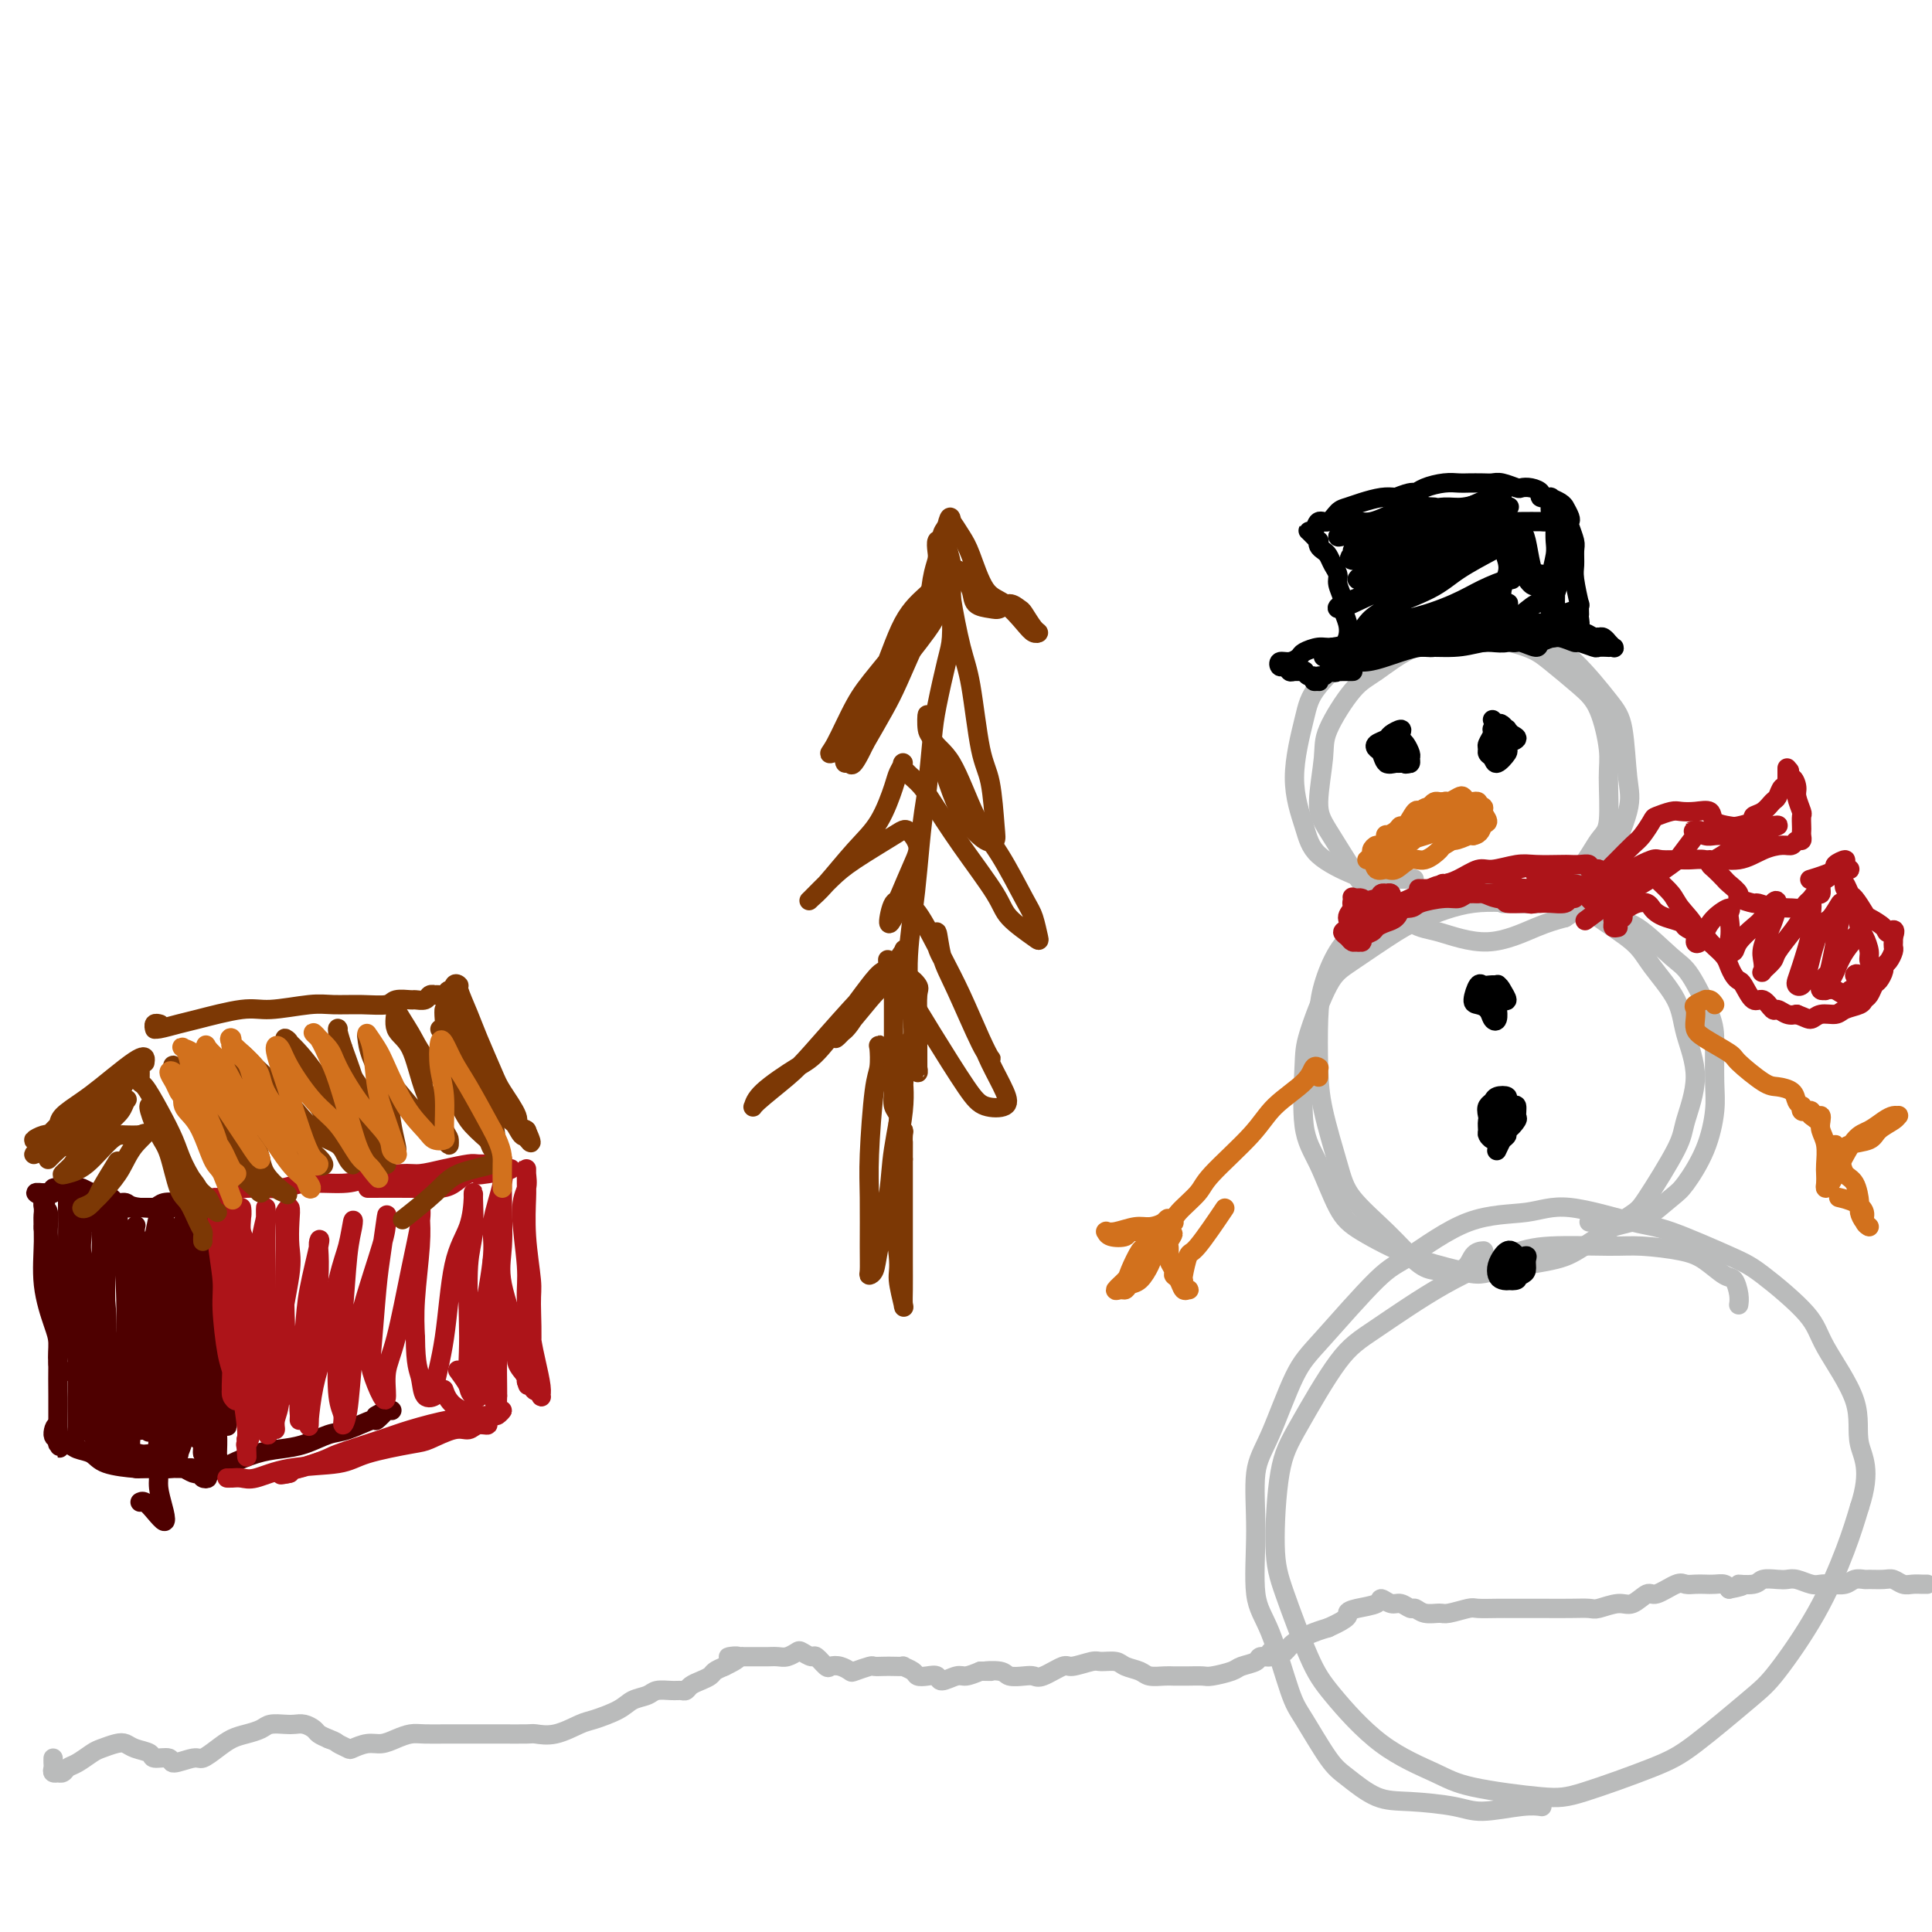 <svg viewBox='0 0 400 400' version='1.1' xmlns='http://www.w3.org/2000/svg' xmlns:xlink='http://www.w3.org/1999/xlink'><g fill='none' stroke='rgb(186,187,187)' stroke-width='4' stroke-linecap='round' stroke-linejoin='round'><path d='M11,364c-0.009,0.340 -0.017,0.679 0,1c0.017,0.321 0.060,0.623 0,1c-0.060,0.377 -0.224,0.830 0,1c0.224,0.170 0.835,0.058 1,0c0.165,-0.058 -0.118,-0.061 0,0c0.118,0.061 0.635,0.185 1,0c0.365,-0.185 0.577,-0.680 1,-1c0.423,-0.320 1.058,-0.465 2,-1c0.942,-0.535 2.190,-1.461 3,-2c0.810,-0.539 1.181,-0.692 2,-1c0.819,-0.308 2.087,-0.772 3,-1c0.913,-0.228 1.471,-0.220 2,0c0.529,0.220 1.028,0.652 2,1c0.972,0.348 2.418,0.611 3,1c0.582,0.389 0.301,0.905 1,1c0.699,0.095 2.378,-0.229 3,0c0.622,0.229 0.186,1.011 1,1c0.814,-0.011 2.878,-0.815 4,-1c1.122,-0.185 1.302,0.249 2,0c0.698,-0.249 1.915,-1.181 3,-2c1.085,-0.819 2.038,-1.526 3,-2c0.962,-0.474 1.934,-0.715 3,-1c1.066,-0.285 2.225,-0.613 3,-1c0.775,-0.387 1.167,-0.833 2,-1c0.833,-0.167 2.106,-0.056 3,0c0.894,0.056 1.408,0.056 2,0c0.592,-0.056 1.262,-0.170 2,0c0.738,0.170 1.545,0.623 2,1c0.455,0.377 0.559,0.679 1,1c0.441,0.321 1.221,0.660 2,1'/><path d='M68,360c1.730,0.634 1.555,0.721 2,1c0.445,0.279 1.512,0.752 2,1c0.488,0.248 0.399,0.273 1,0c0.601,-0.273 1.891,-0.844 3,-1c1.109,-0.156 2.035,0.102 3,0c0.965,-0.102 1.968,-0.563 3,-1c1.032,-0.437 2.094,-0.849 3,-1c0.906,-0.151 1.655,-0.040 3,0c1.345,0.040 3.285,0.011 4,0c0.715,-0.011 0.205,-0.003 1,0c0.795,0.003 2.896,0.001 4,0c1.104,-0.001 1.211,-0.001 2,0c0.789,0.001 2.260,0.002 3,0c0.740,-0.002 0.747,-0.007 2,0c1.253,0.007 3.750,0.028 5,0c1.250,-0.028 1.251,-0.104 2,0c0.749,0.104 2.244,0.389 4,0c1.756,-0.389 3.773,-1.452 5,-2c1.227,-0.548 1.665,-0.581 3,-1c1.335,-0.419 3.569,-1.222 5,-2c1.431,-0.778 2.061,-1.529 3,-2c0.939,-0.471 2.188,-0.661 3,-1c0.812,-0.339 1.186,-0.826 2,-1c0.814,-0.174 2.066,-0.036 3,0c0.934,0.036 1.550,-0.032 2,0c0.450,0.032 0.736,0.163 1,0c0.264,-0.163 0.507,-0.621 1,-1c0.493,-0.379 1.235,-0.679 2,-1c0.765,-0.321 1.552,-0.663 2,-1c0.448,-0.337 0.557,-0.668 1,-1c0.443,-0.332 1.222,-0.666 2,-1'/><path d='M150,345c5.528,-2.619 1.848,-2.166 1,-2c-0.848,0.166 1.138,0.044 2,0c0.862,-0.044 0.601,-0.012 1,0c0.399,0.012 1.457,0.004 2,0c0.543,-0.004 0.569,-0.005 1,0c0.431,0.005 1.266,0.014 2,0c0.734,-0.014 1.367,-0.052 2,0c0.633,0.052 1.268,0.194 2,0c0.732,-0.194 1.562,-0.724 2,-1c0.438,-0.276 0.484,-0.298 1,0c0.516,0.298 1.503,0.916 2,1c0.497,0.084 0.505,-0.366 1,0c0.495,0.366 1.479,1.549 2,2c0.521,0.451 0.581,0.170 1,0c0.419,-0.170 1.196,-0.228 2,0c0.804,0.228 1.633,0.740 2,1c0.367,0.260 0.272,0.266 1,0c0.728,-0.266 2.280,-0.803 3,-1c0.720,-0.197 0.608,-0.054 1,0c0.392,0.054 1.289,0.017 2,0c0.711,-0.017 1.236,-0.015 2,0c0.764,0.015 1.765,0.043 2,0c0.235,-0.043 -0.298,-0.156 0,0c0.298,0.156 1.426,0.583 2,1c0.574,0.417 0.595,0.826 1,1c0.405,0.174 1.196,0.114 2,0c0.804,-0.114 1.622,-0.282 2,0c0.378,0.282 0.318,1.014 1,1c0.682,-0.014 2.107,-0.773 3,-1c0.893,-0.227 1.255,0.078 2,0c0.745,-0.078 1.872,-0.539 3,-1'/><path d='M203,346c4.088,0.016 1.308,0.056 1,0c-0.308,-0.056 1.855,-0.209 3,0c1.145,0.209 1.274,0.780 2,1c0.726,0.220 2.051,0.088 3,0c0.949,-0.088 1.522,-0.133 2,0c0.478,0.133 0.861,0.442 2,0c1.139,-0.442 3.033,-1.636 4,-2c0.967,-0.364 1.006,0.102 2,0c0.994,-0.102 2.942,-0.771 4,-1c1.058,-0.229 1.227,-0.019 2,0c0.773,0.019 2.150,-0.153 3,0c0.850,0.153 1.171,0.629 2,1c0.829,0.371 2.164,0.635 3,1c0.836,0.365 1.173,0.830 2,1c0.827,0.170 2.145,0.046 3,0c0.855,-0.046 1.248,-0.015 2,0c0.752,0.015 1.863,0.015 3,0c1.137,-0.015 2.302,-0.045 3,0c0.698,0.045 0.931,0.166 2,0c1.069,-0.166 2.974,-0.618 4,-1c1.026,-0.382 1.174,-0.695 2,-1c0.826,-0.305 2.329,-0.604 3,-1c0.671,-0.396 0.508,-0.891 1,-1c0.492,-0.109 1.637,0.169 2,0c0.363,-0.169 -0.056,-0.783 0,-1c0.056,-0.217 0.588,-0.037 1,0c0.412,0.037 0.704,-0.070 1,0c0.296,0.070 0.595,0.318 1,0c0.405,-0.318 0.917,-1.201 2,-2c1.083,-0.799 2.738,-1.514 4,-2c1.262,-0.486 2.131,-0.743 3,-1'/><path d='M275,337c4.869,-2.176 4.043,-2.618 4,-3c-0.043,-0.382 0.698,-0.706 2,-1c1.302,-0.294 3.165,-0.558 4,-1c0.835,-0.442 0.643,-1.062 1,-1c0.357,0.062 1.263,0.805 2,1c0.737,0.195 1.304,-0.158 2,0c0.696,0.158 1.521,0.828 2,1c0.479,0.172 0.612,-0.154 1,0c0.388,0.154 1.033,0.787 2,1c0.967,0.213 2.258,0.004 3,0c0.742,-0.004 0.935,0.195 2,0c1.065,-0.195 3.002,-0.784 4,-1c0.998,-0.216 1.055,-0.058 2,0c0.945,0.058 2.776,0.016 4,0c1.224,-0.016 1.841,-0.004 3,0c1.159,0.004 2.861,0.002 4,0c1.139,-0.002 1.715,-0.005 3,0c1.285,0.005 3.277,0.018 5,0c1.723,-0.018 3.176,-0.065 4,0c0.824,0.065 1.020,0.244 2,0c0.980,-0.244 2.745,-0.910 4,-1c1.255,-0.090 1.999,0.396 3,0c1.001,-0.396 2.260,-1.675 3,-2c0.740,-0.325 0.961,0.305 2,0c1.039,-0.305 2.897,-1.546 4,-2c1.103,-0.454 1.451,-0.122 2,0c0.549,0.122 1.299,0.036 2,0c0.701,-0.036 1.353,-0.020 2,0c0.647,0.020 1.290,0.044 2,0c0.710,-0.044 1.489,-0.155 2,0c0.511,0.155 0.756,0.578 1,1'/><path d='M358,329c4.779,-0.861 2.225,-1.015 2,-1c-0.225,0.015 1.878,0.199 3,0c1.122,-0.199 1.263,-0.782 2,-1c0.737,-0.218 2.070,-0.073 3,0c0.930,0.073 1.455,0.072 2,0c0.545,-0.072 1.108,-0.214 2,0c0.892,0.214 2.111,0.786 3,1c0.889,0.214 1.447,0.072 2,0c0.553,-0.072 1.102,-0.072 2,0c0.898,0.072 2.145,0.216 3,0c0.855,-0.216 1.317,-0.791 2,-1c0.683,-0.209 1.586,-0.052 2,0c0.414,0.052 0.337,-0.000 1,0c0.663,0.000 2.065,0.053 3,0c0.935,-0.053 1.403,-0.210 2,0c0.597,0.210 1.323,0.788 2,1c0.677,0.212 1.305,0.057 2,0c0.695,-0.057 1.456,-0.015 2,0c0.544,0.015 0.870,0.004 1,0c0.130,-0.004 0.065,-0.002 0,0'/></g>
<g fill='none' stroke='rgb(78,0,0)' stroke-width='4' stroke-linecap='round' stroke-linejoin='round'><path d='M46,258c0.111,-1.116 0.222,-2.233 0,-3c-0.222,-0.767 -0.778,-1.185 -1,-2c-0.222,-0.815 -0.109,-2.028 0,-2c0.109,0.028 0.215,1.295 0,2c-0.215,0.705 -0.752,0.847 -1,3c-0.248,2.153 -0.206,6.319 0,9c0.206,2.681 0.577,3.879 1,7c0.423,3.121 0.899,8.166 1,11c0.101,2.834 -0.173,3.458 0,5c0.173,1.542 0.793,4.002 1,5c0.207,0.998 0.003,0.534 0,1c-0.003,0.466 0.197,1.860 0,1c-0.197,-0.860 -0.789,-3.976 -1,-6c-0.211,-2.024 -0.041,-2.958 0,-6c0.041,-3.042 -0.046,-8.194 0,-11c0.046,-2.806 0.223,-3.268 0,-5c-0.223,-1.732 -0.848,-4.736 -1,-7c-0.152,-2.264 0.170,-3.790 0,-5c-0.170,-1.210 -0.830,-2.105 -1,-3c-0.170,-0.895 0.151,-1.790 0,-2c-0.151,-0.210 -0.773,0.266 -1,1c-0.227,0.734 -0.058,1.726 0,4c0.058,2.274 0.005,5.828 0,10c-0.005,4.172 0.037,8.961 0,12c-0.037,3.039 -0.153,4.330 0,7c0.153,2.670 0.574,6.721 1,9c0.426,2.279 0.856,2.786 1,4c0.144,1.214 0.000,3.135 0,4c-0.000,0.865 0.143,0.676 0,0c-0.143,-0.676 -0.571,-1.838 -1,-3'/><path d='M44,298c-0.094,-1.731 0.171,-4.557 0,-6c-0.171,-1.443 -0.778,-1.501 -1,-3c-0.222,-1.499 -0.059,-4.439 0,-6c0.059,-1.561 0.016,-1.745 0,-3c-0.016,-1.255 -0.003,-3.582 0,-5c0.003,-1.418 -0.003,-1.926 0,-3c0.003,-1.074 0.016,-2.714 0,-4c-0.016,-1.286 -0.061,-2.217 0,-3c0.061,-0.783 0.226,-1.417 0,-2c-0.226,-0.583 -0.845,-1.114 -1,-2c-0.155,-0.886 0.154,-2.126 0,-3c-0.154,-0.874 -0.773,-1.383 -1,-2c-0.227,-0.617 -0.064,-1.341 0,-2c0.064,-0.659 0.030,-1.252 0,-2c-0.030,-0.748 -0.056,-1.650 0,-2c0.056,-0.350 0.194,-0.146 0,0c-0.194,0.146 -0.720,0.235 -1,0c-0.280,-0.235 -0.313,-0.795 0,-1c0.313,-0.205 0.972,-0.055 1,0c0.028,0.055 -0.577,0.014 -1,0c-0.423,-0.014 -0.665,0.000 -1,0c-0.335,-0.000 -0.764,-0.014 -1,0c-0.236,0.014 -0.280,0.055 -1,0c-0.720,-0.055 -2.117,-0.207 -3,0c-0.883,0.207 -1.252,0.773 -2,1c-0.748,0.227 -1.874,0.113 -3,0'/><path d='M29,250c-2.423,-0.244 -2.481,-0.854 -3,-1c-0.519,-0.146 -1.500,0.172 -2,0c-0.500,-0.172 -0.519,-0.834 -1,-1c-0.481,-0.166 -1.425,0.166 -2,0c-0.575,-0.166 -0.780,-0.829 -1,-1c-0.220,-0.171 -0.455,0.149 -1,0c-0.545,-0.149 -1.399,-0.768 -2,-1c-0.601,-0.232 -0.950,-0.076 -1,0c-0.050,0.076 0.197,0.073 0,0c-0.197,-0.073 -0.840,-0.215 -1,0c-0.160,0.215 0.163,0.786 0,1c-0.163,0.214 -0.813,0.072 -1,0c-0.187,-0.072 0.090,-0.073 0,0c-0.090,0.073 -0.545,0.219 -1,0c-0.455,-0.219 -0.909,-0.805 -1,-1c-0.091,-0.195 0.182,0.000 0,0c-0.182,-0.000 -0.820,-0.196 -1,0c-0.180,0.196 0.096,0.785 0,1c-0.096,0.215 -0.564,0.058 -1,0c-0.436,-0.058 -0.839,-0.017 -1,0c-0.161,0.017 -0.081,0.008 0,0'/><path d='M9,247c-3.092,-0.353 -0.822,0.265 0,1c0.822,0.735 0.196,1.588 0,3c-0.196,1.412 0.038,3.382 0,6c-0.038,2.618 -0.346,5.882 0,9c0.346,3.118 1.348,6.089 2,8c0.652,1.911 0.955,2.762 1,4c0.045,1.238 -0.169,2.864 0,4c0.169,1.136 0.722,1.782 1,2c0.278,0.218 0.282,0.010 0,0c-0.282,-0.010 -0.850,0.180 -1,-1c-0.150,-1.180 0.117,-3.729 0,-6c-0.117,-2.271 -0.620,-4.263 -1,-7c-0.380,-2.737 -0.637,-6.217 -1,-9c-0.363,-2.783 -0.830,-4.868 -1,-6c-0.170,-1.132 -0.042,-1.313 0,-2c0.042,-0.687 -0.004,-1.882 0,-3c0.004,-1.118 0.056,-2.158 0,-2c-0.056,0.158 -0.222,1.514 0,2c0.222,0.486 0.830,0.101 1,1c0.170,0.899 -0.098,3.082 0,5c0.098,1.918 0.562,3.571 1,7c0.438,3.429 0.849,8.634 1,12c0.151,3.366 0.040,4.892 0,7c-0.040,2.108 -0.011,4.798 0,7c0.011,2.202 0.003,3.915 0,5c-0.003,1.085 -0.002,1.543 0,2'/><path d='M12,296c0.543,7.531 0.400,1.859 0,0c-0.400,-1.859 -1.059,0.093 -1,1c0.059,0.907 0.835,0.767 1,1c0.165,0.233 -0.279,0.840 0,1c0.279,0.160 1.283,-0.125 2,0c0.717,0.125 1.148,0.660 2,1c0.852,0.340 2.127,0.484 3,1c0.873,0.516 1.346,1.405 3,2c1.654,0.595 4.488,0.895 6,1c1.512,0.105 1.701,0.014 3,0c1.299,-0.014 3.707,0.049 5,0c1.293,-0.049 1.471,-0.208 2,0c0.529,0.208 1.407,0.784 2,1c0.593,0.216 0.899,0.072 1,0c0.101,-0.072 -0.003,-0.072 0,0c0.003,0.072 0.114,0.216 0,0c-0.114,-0.216 -0.452,-0.793 -1,-1c-0.548,-0.207 -1.305,-0.045 -2,0c-0.695,0.045 -1.327,-0.027 -2,0c-0.673,0.027 -1.387,0.151 -2,0c-0.613,-0.151 -1.127,-0.579 -2,-1c-0.873,-0.421 -2.107,-0.835 -3,-1c-0.893,-0.165 -1.447,-0.083 -2,0'/><path d='M27,302c-2.208,-0.509 -1.227,-0.280 -1,0c0.227,0.280 -0.300,0.611 0,1c0.300,0.389 1.427,0.835 2,1c0.573,0.165 0.592,0.050 1,0c0.408,-0.050 1.205,-0.035 2,0c0.795,0.035 1.589,0.091 2,0c0.411,-0.091 0.440,-0.327 1,-1c0.560,-0.673 1.653,-1.782 2,-2c0.347,-0.218 -0.051,0.456 0,0c0.051,-0.456 0.552,-2.043 1,-3c0.448,-0.957 0.845,-1.283 1,-2c0.155,-0.717 0.070,-1.826 0,-2c-0.070,-0.174 -0.125,0.588 0,1c0.125,0.412 0.430,0.474 1,1c0.570,0.526 1.407,1.516 2,2c0.593,0.484 0.944,0.463 1,1c0.056,0.537 -0.181,1.631 0,2c0.181,0.369 0.781,0.014 1,0c0.219,-0.014 0.059,0.312 0,0c-0.059,-0.312 -0.016,-1.261 0,-2c0.016,-0.739 0.004,-1.269 0,-2c-0.004,-0.731 -0.001,-1.664 0,-4c0.001,-2.336 0.000,-6.075 0,-10c-0.000,-3.925 0.001,-8.034 0,-11c-0.001,-2.966 -0.003,-4.788 0,-7c0.003,-2.212 0.011,-4.814 0,-6c-0.011,-1.186 -0.042,-0.956 0,-1c0.042,-0.044 0.155,-0.362 0,0c-0.155,0.362 -0.580,1.405 -1,4c-0.420,2.595 -0.834,6.741 -1,10c-0.166,3.259 -0.083,5.629 0,8'/><path d='M41,280c-0.370,5.495 -0.295,8.734 0,11c0.295,2.266 0.811,3.561 1,5c0.189,1.439 0.052,3.024 0,4c-0.052,0.976 -0.018,1.345 0,1c0.018,-0.345 0.021,-1.402 0,-4c-0.021,-2.598 -0.064,-6.737 0,-10c0.064,-3.263 0.237,-5.651 0,-10c-0.237,-4.349 -0.885,-10.658 -1,-14c-0.115,-3.342 0.301,-3.717 0,-5c-0.301,-1.283 -1.320,-3.474 -2,-4c-0.680,-0.526 -1.020,0.615 -1,2c0.020,1.385 0.402,3.015 0,6c-0.402,2.985 -1.587,7.324 -2,12c-0.413,4.676 -0.054,9.689 0,13c0.054,3.311 -0.196,4.920 0,7c0.196,2.080 0.837,4.631 1,6c0.163,1.369 -0.153,1.558 0,1c0.153,-0.558 0.773,-1.861 1,-3c0.227,-1.139 0.061,-2.114 0,-6c-0.061,-3.886 -0.015,-10.682 0,-15c0.015,-4.318 0.001,-6.157 0,-9c-0.001,-2.843 0.012,-6.691 0,-9c-0.012,-2.309 -0.048,-3.081 0,-4c0.048,-0.919 0.181,-1.985 0,-2c-0.181,-0.015 -0.675,1.021 -1,2c-0.325,0.979 -0.479,1.900 -1,5c-0.521,3.100 -1.408,8.377 -2,12c-0.592,3.623 -0.890,5.591 -1,9c-0.110,3.409 -0.031,8.260 0,11c0.031,2.740 0.016,3.370 0,4'/><path d='M33,296c-0.757,6.667 -0.151,2.834 0,2c0.151,-0.834 -0.155,1.332 0,-2c0.155,-3.332 0.772,-12.162 1,-16c0.228,-3.838 0.069,-2.685 0,-6c-0.069,-3.315 -0.047,-11.097 0,-16c0.047,-4.903 0.118,-6.927 0,-8c-0.118,-1.073 -0.424,-1.194 -1,1c-0.576,2.194 -1.421,6.702 -2,10c-0.579,3.298 -0.891,5.385 -1,9c-0.109,3.615 -0.015,8.759 0,12c0.015,3.241 -0.049,4.581 0,6c0.049,1.419 0.209,2.919 0,4c-0.209,1.081 -0.788,1.745 -1,2c-0.212,0.255 -0.056,0.102 0,-2c0.056,-2.102 0.011,-6.152 0,-9c-0.011,-2.848 0.013,-4.494 0,-8c-0.013,-3.506 -0.064,-8.871 0,-12c0.064,-3.129 0.241,-4.022 0,-5c-0.241,-0.978 -0.902,-2.041 -1,-3c-0.098,-0.959 0.365,-1.816 0,-1c-0.365,0.816 -1.558,3.303 -2,5c-0.442,1.697 -0.133,2.604 0,6c0.133,3.396 0.089,9.280 0,13c-0.089,3.720 -0.224,5.276 0,8c0.224,2.724 0.806,6.617 1,9c0.194,2.383 0.000,3.255 0,4c-0.000,0.745 0.193,1.363 0,0c-0.193,-1.363 -0.773,-4.705 -1,-7c-0.227,-2.295 -0.099,-3.541 0,-8c0.099,-4.459 0.171,-12.131 0,-17c-0.171,-4.869 -0.586,-6.934 -1,-9'/><path d='M25,258c-0.548,-7.805 -0.918,-6.816 -1,-7c-0.082,-0.184 0.124,-1.541 0,-1c-0.124,0.541 -0.580,2.979 -1,5c-0.420,2.021 -0.805,3.624 -1,7c-0.195,3.376 -0.199,8.526 0,12c0.199,3.474 0.599,5.273 1,8c0.401,2.727 0.801,6.381 1,9c0.199,2.619 0.198,4.203 0,5c-0.198,0.797 -0.593,0.806 -1,0c-0.407,-0.806 -0.826,-2.426 -1,-4c-0.174,-1.574 -0.102,-3.103 0,-7c0.102,-3.897 0.233,-10.162 0,-14c-0.233,-3.838 -0.831,-5.247 -1,-8c-0.169,-2.753 0.091,-6.849 0,-9c-0.091,-2.151 -0.533,-2.356 -1,-3c-0.467,-0.644 -0.959,-1.728 -1,-2c-0.041,-0.272 0.370,0.269 0,1c-0.370,0.731 -1.522,1.654 -2,5c-0.478,3.346 -0.282,9.115 0,13c0.282,3.885 0.651,5.885 1,10c0.349,4.115 0.679,10.346 1,14c0.321,3.654 0.632,4.730 1,6c0.368,1.270 0.794,2.732 1,3c0.206,0.268 0.191,-0.658 0,-2c-0.191,-1.342 -0.558,-3.100 -1,-7c-0.442,-3.900 -0.959,-9.941 -1,-14c-0.041,-4.059 0.395,-6.135 0,-9c-0.395,-2.865 -1.621,-6.521 -2,-9c-0.379,-2.479 0.090,-3.783 0,-5c-0.090,-1.217 -0.740,-2.348 -1,-3c-0.260,-0.652 -0.130,-0.826 0,-1'/><path d='M16,251c-0.790,-7.987 -0.265,-2.955 0,-1c0.265,1.955 0.271,0.834 0,1c-0.271,0.166 -0.819,1.619 -1,4c-0.181,2.381 0.004,5.688 0,8c-0.004,2.312 -0.197,3.627 0,7c0.197,3.373 0.785,8.802 1,12c0.215,3.198 0.058,4.163 0,6c-0.058,1.837 -0.015,4.546 0,6c0.015,1.454 0.004,1.655 0,2c-0.004,0.345 -0.001,0.836 0,1c0.001,0.164 0.001,0.001 0,-1c-0.001,-1.001 -0.001,-2.839 0,-5c0.001,-2.161 0.003,-4.646 0,-6c-0.003,-1.354 -0.011,-1.578 0,-2c0.011,-0.422 0.040,-1.041 0,-1c-0.040,0.041 -0.151,0.742 0,2c0.151,1.258 0.563,3.072 1,4c0.437,0.928 0.901,0.970 1,2c0.099,1.030 -0.165,3.050 0,4c0.165,0.950 0.758,0.832 1,1c0.242,0.168 0.133,0.622 0,1c-0.133,0.378 -0.288,0.679 0,1c0.288,0.321 1.020,0.660 2,1c0.980,0.340 2.206,0.679 3,1c0.794,0.321 1.154,0.622 2,1c0.846,0.378 2.177,0.833 3,1c0.823,0.167 1.138,0.045 2,0c0.862,-0.045 2.270,-0.012 3,0c0.730,0.012 0.780,0.003 1,0c0.220,-0.003 0.610,-0.002 1,0'/><path d='M36,301c2.393,0.445 -0.124,-0.441 -1,-1c-0.876,-0.559 -0.110,-0.791 0,-1c0.110,-0.209 -0.436,-0.396 -1,-1c-0.564,-0.604 -1.147,-1.626 -2,-2c-0.853,-0.374 -1.977,-0.100 -3,0c-1.023,0.100 -1.946,0.027 -3,0c-1.054,-0.027 -2.239,-0.008 -3,0c-0.761,0.008 -1.096,0.003 -1,0c0.096,-0.003 0.624,-0.006 1,0c0.376,0.006 0.600,0.019 1,0c0.400,-0.019 0.977,-0.071 2,0c1.023,0.071 2.491,0.263 4,0c1.509,-0.263 3.058,-0.982 4,-1c0.942,-0.018 1.275,0.666 2,1c0.725,0.334 1.841,0.318 2,0c0.159,-0.318 -0.640,-0.939 -1,-1c-0.360,-0.061 -0.280,0.436 -1,0c-0.720,-0.436 -2.240,-1.805 -3,-3c-0.760,-1.195 -0.760,-2.215 -2,-3c-1.240,-0.785 -3.719,-1.335 -5,-2c-1.281,-0.665 -1.363,-1.446 -2,-2c-0.637,-0.554 -1.827,-0.881 -2,-1c-0.173,-0.119 0.672,-0.029 1,0c0.328,0.029 0.138,-0.004 1,0c0.862,0.004 2.774,0.043 4,0c1.226,-0.043 1.764,-0.169 3,0c1.236,0.169 3.168,0.634 4,1c0.832,0.366 0.563,0.634 1,1c0.437,0.366 1.579,0.829 2,1c0.421,0.171 0.120,0.049 0,0c-0.120,-0.049 -0.060,-0.024 0,0'/><path d='M38,287c1.806,0.376 -0.678,0.316 -2,0c-1.322,-0.316 -1.480,-0.889 -2,-2c-0.520,-1.111 -1.400,-2.762 -2,-4c-0.600,-1.238 -0.919,-2.064 -1,-3c-0.081,-0.936 0.075,-1.984 0,-3c-0.075,-1.016 -0.380,-2.002 0,-3c0.380,-0.998 1.446,-2.009 2,-3c0.554,-0.991 0.597,-1.962 1,-3c0.403,-1.038 1.164,-2.141 2,-3c0.836,-0.859 1.745,-1.473 2,-2c0.255,-0.527 -0.143,-0.967 0,-1c0.143,-0.033 0.828,0.341 1,0c0.172,-0.341 -0.169,-1.398 0,-2c0.169,-0.602 0.849,-0.749 1,-1c0.151,-0.251 -0.226,-0.606 0,-1c0.226,-0.394 1.055,-0.828 1,-1c-0.055,-0.172 -0.996,-0.084 -1,0c-0.004,0.084 0.928,0.163 1,0c0.072,-0.163 -0.716,-0.568 -1,-1c-0.284,-0.432 -0.064,-0.890 0,-1c0.064,-0.110 -0.029,0.128 0,0c0.029,-0.128 0.178,-0.623 0,-1c-0.178,-0.377 -0.684,-0.637 -1,-1c-0.316,-0.363 -0.441,-0.829 -1,-1c-0.559,-0.171 -1.553,-0.046 -2,0c-0.447,0.046 -0.347,0.012 -1,0c-0.653,-0.012 -2.061,-0.003 -3,0c-0.939,0.003 -1.411,0.001 -2,0c-0.589,-0.001 -1.294,-0.000 -2,0'/><path d='M28,250c-1.889,0.065 -1.611,0.228 -2,0c-0.389,-0.228 -1.446,-0.849 -2,-1c-0.554,-0.151 -0.605,0.166 -1,0c-0.395,-0.166 -1.135,-0.815 -2,-1c-0.865,-0.185 -1.856,0.094 -2,0c-0.144,-0.094 0.560,-0.561 0,-1c-0.560,-0.439 -2.385,-0.852 -3,-1c-0.615,-0.148 -0.021,-0.032 0,0c0.021,0.032 -0.530,-0.018 -1,0c-0.470,0.018 -0.858,0.106 -1,0c-0.142,-0.106 -0.039,-0.404 0,0c0.039,0.404 0.013,1.511 0,2c-0.013,0.489 -0.014,0.360 0,2c0.014,1.640 0.042,5.051 0,7c-0.042,1.949 -0.155,2.438 0,4c0.155,1.562 0.576,4.197 1,6c0.424,1.803 0.850,2.775 1,4c0.150,1.225 0.025,2.703 0,3c-0.025,0.297 0.049,-0.589 0,-1c-0.049,-0.411 -0.221,-0.349 0,-1c0.221,-0.651 0.837,-2.016 1,-3c0.163,-0.984 -0.126,-1.589 0,-2c0.126,-0.411 0.668,-0.629 1,1c0.332,1.629 0.453,5.103 1,9c0.547,3.897 1.518,8.215 2,11c0.482,2.785 0.475,4.036 1,6c0.525,1.964 1.583,4.642 2,6c0.417,1.358 0.194,1.395 0,1c-0.194,-0.395 -0.360,-1.222 0,-2c0.360,-0.778 1.246,-1.508 2,-4c0.754,-2.492 1.377,-6.746 2,-11'/><path d='M28,284c0.756,-3.693 0.647,-4.924 1,-8c0.353,-3.076 1.167,-7.997 2,-11c0.833,-3.003 1.685,-4.089 2,-5c0.315,-0.911 0.095,-1.647 0,-1c-0.095,0.647 -0.064,2.678 0,4c0.064,1.322 0.161,1.936 0,5c-0.161,3.064 -0.581,8.577 -1,12c-0.419,3.423 -0.836,4.757 -1,7c-0.164,2.243 -0.074,5.397 0,7c0.074,1.603 0.132,1.656 0,2c-0.132,0.344 -0.455,0.980 0,0c0.455,-0.980 1.687,-3.577 2,-6c0.313,-2.423 -0.293,-4.671 0,-7c0.293,-2.329 1.487,-4.738 2,-6c0.513,-1.262 0.347,-1.378 0,0c-0.347,1.378 -0.874,4.249 -1,7c-0.126,2.751 0.150,5.384 0,9c-0.150,3.616 -0.725,8.217 -1,11c-0.275,2.783 -0.248,3.747 0,5c0.248,1.253 0.718,2.795 1,4c0.282,1.205 0.377,2.074 0,2c-0.377,-0.074 -1.225,-1.092 -2,-2c-0.775,-0.908 -1.478,-1.706 -2,-2c-0.522,-0.294 -0.863,-0.084 -1,0c-0.137,0.084 -0.068,0.042 0,0'/><path d='M46,303c-0.224,0.445 -0.448,0.891 -1,1c-0.552,0.109 -1.433,-0.117 -2,0c-0.567,0.117 -0.821,0.578 -1,1c-0.179,0.422 -0.283,0.805 0,1c0.283,0.195 0.952,0.203 1,0c0.048,-0.203 -0.526,-0.618 0,-1c0.526,-0.382 2.152,-0.731 3,-1c0.848,-0.269 0.919,-0.457 2,-1c1.081,-0.543 3.172,-1.439 5,-2c1.828,-0.561 3.394,-0.785 5,-1c1.606,-0.215 3.251,-0.420 5,-1c1.749,-0.580 3.601,-1.536 5,-2c1.399,-0.464 2.346,-0.436 4,-1c1.654,-0.564 4.016,-1.720 5,-2c0.984,-0.280 0.590,0.318 1,0c0.410,-0.318 1.625,-1.550 2,-2c0.375,-0.450 -0.089,-0.117 0,0c0.089,0.117 0.731,0.017 1,0c0.269,-0.017 0.165,0.047 0,0c-0.165,-0.047 -0.391,-0.205 -1,0c-0.609,0.205 -1.603,0.773 -2,1c-0.397,0.227 -0.199,0.114 0,0'/></g>
<g fill='none' stroke='rgb(173,20,25)' stroke-width='4' stroke-linecap='round' stroke-linejoin='round'><path d='M48,306c0.131,0.001 0.262,0.002 0,0c-0.262,-0.002 -0.918,-0.008 -1,0c-0.082,0.008 0.411,0.028 1,0c0.589,-0.028 1.275,-0.104 2,0c0.725,0.104 1.490,0.389 3,0c1.510,-0.389 3.767,-1.451 7,-2c3.233,-0.549 7.443,-0.586 10,-1c2.557,-0.414 3.462,-1.206 6,-2c2.538,-0.794 6.710,-1.590 9,-2c2.290,-0.410 2.699,-0.435 4,-1c1.301,-0.565 3.494,-1.672 5,-2c1.506,-0.328 2.325,0.123 3,0c0.675,-0.123 1.206,-0.818 2,-1c0.794,-0.182 1.851,0.151 2,0c0.149,-0.151 -0.611,-0.785 -1,-1c-0.389,-0.215 -0.407,-0.010 -1,0c-0.593,0.010 -1.762,-0.176 -3,0c-1.238,0.176 -2.544,0.714 -4,1c-1.456,0.286 -3.062,0.319 -5,1c-1.938,0.681 -4.206,2.010 -7,3c-2.794,0.990 -6.112,1.642 -8,2c-1.888,0.358 -2.346,0.422 -4,1c-1.654,0.578 -4.505,1.670 -6,2c-1.495,0.330 -1.633,-0.104 -2,0c-0.367,0.104 -0.962,0.744 -1,1c-0.038,0.256 0.481,0.128 1,0'/><path d='M60,305c-5.385,1.173 1.652,-0.895 5,-2c3.348,-1.105 3.005,-1.248 5,-2c1.995,-0.752 6.327,-2.113 9,-3c2.673,-0.887 3.688,-1.300 6,-2c2.312,-0.700 5.923,-1.686 8,-2c2.077,-0.314 2.621,0.045 4,0c1.379,-0.045 3.592,-0.494 5,-1c1.408,-0.506 2.010,-1.068 2,-1c-0.010,0.068 -0.633,0.767 -1,1c-0.367,0.233 -0.477,-0.001 -1,0c-0.523,0.001 -1.460,0.237 -3,0c-1.540,-0.237 -3.684,-0.949 -5,-2c-1.316,-1.051 -1.805,-2.443 -2,-3c-0.195,-0.557 -0.098,-0.278 0,0'/><path d='M47,250c0.120,-0.022 0.240,-0.044 0,0c-0.240,0.044 -0.840,0.156 -1,0c-0.160,-0.156 0.118,-0.578 0,-1c-0.118,-0.422 -0.633,-0.844 -1,-1c-0.367,-0.156 -0.586,-0.044 -1,0c-0.414,0.044 -1.024,0.022 -1,0c0.024,-0.022 0.681,-0.043 1,0c0.319,0.043 0.300,0.151 1,0c0.700,-0.151 2.120,-0.562 3,-1c0.880,-0.438 1.222,-0.905 3,-1c1.778,-0.095 4.994,0.181 7,0c2.006,-0.181 2.804,-0.818 5,-1c2.196,-0.182 5.790,0.092 8,0c2.210,-0.092 3.037,-0.550 5,-1c1.963,-0.450 5.063,-0.891 7,-1c1.937,-0.109 2.712,0.114 4,0c1.288,-0.114 3.090,-0.567 5,-1c1.910,-0.433 3.928,-0.848 5,-1c1.072,-0.152 1.197,-0.042 2,0c0.803,0.042 2.282,0.015 3,0c0.718,-0.015 0.673,-0.018 1,0c0.327,0.018 1.026,0.056 1,0c-0.026,-0.056 -0.776,-0.207 -1,0c-0.224,0.207 0.079,0.774 0,1c-0.079,0.226 -0.539,0.113 -1,0'/><path d='M102,242c7.763,-0.400 1.670,0.601 -1,1c-2.670,0.399 -1.917,0.198 -2,0c-0.083,-0.198 -1.001,-0.393 -2,0c-0.999,0.393 -2.080,1.373 -3,2c-0.920,0.627 -1.680,0.900 -3,1c-1.320,0.100 -3.202,0.027 -6,0c-2.798,-0.027 -6.514,-0.008 -8,0c-1.486,0.008 -0.743,0.004 0,0'/><path d='M48,253c0.091,0.196 0.182,0.392 0,0c-0.182,-0.392 -0.637,-1.374 -1,-2c-0.363,-0.626 -0.634,-0.898 -1,-1c-0.366,-0.102 -0.826,-0.033 -1,0c-0.174,0.033 -0.061,0.030 0,0c0.061,-0.030 0.072,-0.086 0,1c-0.072,1.086 -0.226,3.315 0,6c0.226,2.685 0.831,5.825 1,8c0.169,2.175 -0.099,3.384 0,6c0.099,2.616 0.566,6.639 1,9c0.434,2.361 0.835,3.058 1,4c0.165,0.942 0.093,2.127 0,3c-0.093,0.873 -0.207,1.433 0,2c0.207,0.567 0.735,1.143 1,1c0.265,-0.143 0.267,-1.003 0,-1c-0.267,0.003 -0.804,0.868 -1,0c-0.196,-0.868 -0.053,-3.469 0,-5c0.053,-1.531 0.014,-1.991 0,-4c-0.014,-2.009 -0.004,-5.565 0,-8c0.004,-2.435 0.000,-3.748 0,-6c-0.000,-2.252 0.003,-5.443 0,-7c-0.003,-1.557 -0.011,-1.480 0,-2c0.011,-0.520 0.041,-1.637 0,-2c-0.041,-0.363 -0.154,0.026 0,0c0.154,-0.026 0.576,-0.469 1,1c0.424,1.469 0.849,4.848 1,7c0.151,2.152 0.027,3.077 0,6c-0.027,2.923 0.044,7.845 0,11c-0.044,3.155 -0.204,4.542 0,7c0.204,2.458 0.773,5.988 1,8c0.227,2.012 0.114,2.506 0,3'/><path d='M51,298c0.172,5.910 0.103,3.185 0,2c-0.103,-1.185 -0.241,-0.832 0,-1c0.241,-0.168 0.859,-0.858 1,-3c0.141,-2.142 -0.196,-5.735 0,-8c0.196,-2.265 0.924,-3.200 1,-6c0.076,-2.800 -0.501,-7.463 -1,-10c-0.499,-2.537 -0.918,-2.948 -1,-5c-0.082,-2.052 0.175,-5.745 0,-8c-0.175,-2.255 -0.782,-3.072 -1,-4c-0.218,-0.928 -0.046,-1.965 0,-3c0.046,-1.035 -0.032,-2.066 0,-2c0.032,0.066 0.174,1.229 0,2c-0.174,0.771 -0.666,1.151 -1,3c-0.334,1.849 -0.511,5.169 0,9c0.511,3.831 1.710,8.174 2,11c0.290,2.826 -0.328,4.134 0,6c0.328,1.866 1.604,4.290 2,6c0.396,1.710 -0.086,2.707 0,3c0.086,0.293 0.741,-0.116 1,0c0.259,0.116 0.122,0.759 0,-1c-0.122,-1.759 -0.229,-5.920 0,-9c0.229,-3.080 0.794,-5.080 1,-9c0.206,-3.920 0.052,-9.762 0,-13c-0.052,-3.238 -0.003,-3.872 0,-5c0.003,-1.128 -0.040,-2.748 0,-3c0.040,-0.252 0.162,0.865 0,2c-0.162,1.135 -0.607,2.288 -1,5c-0.393,2.712 -0.734,6.985 -1,10c-0.266,3.015 -0.456,4.773 0,8c0.456,3.227 1.559,7.922 2,11c0.441,3.078 0.221,4.539 0,6'/><path d='M55,292c0.161,7.382 0.563,4.838 1,4c0.437,-0.838 0.909,0.030 1,0c0.091,-0.030 -0.200,-0.957 0,-2c0.200,-1.043 0.890,-2.200 1,-5c0.110,-2.800 -0.362,-7.242 0,-12c0.362,-4.758 1.557,-9.832 2,-13c0.443,-3.168 0.133,-4.430 0,-6c-0.133,-1.570 -0.088,-3.450 0,-5c0.088,-1.550 0.219,-2.771 0,-3c-0.219,-0.229 -0.789,0.534 -1,1c-0.211,0.466 -0.063,0.634 0,3c0.063,2.366 0.041,6.929 0,10c-0.041,3.071 -0.102,4.648 0,8c0.102,3.352 0.366,8.478 1,12c0.634,3.522 1.637,5.441 2,7c0.363,1.559 0.085,2.758 0,3c-0.085,0.242 0.023,-0.472 0,-1c-0.023,-0.528 -0.178,-0.871 0,-4c0.178,-3.129 0.688,-9.045 1,-13c0.312,-3.955 0.424,-5.951 1,-9c0.576,-3.049 1.616,-7.152 2,-9c0.384,-1.848 0.113,-1.440 0,-1c-0.113,0.440 -0.069,0.911 0,2c0.069,1.089 0.162,2.796 0,6c-0.162,3.204 -0.580,7.904 -1,12c-0.420,4.096 -0.842,7.588 -1,10c-0.158,2.412 -0.051,3.743 0,5c0.051,1.257 0.044,2.440 0,3c-0.044,0.560 -0.127,0.497 0,-1c0.127,-1.497 0.465,-4.428 1,-7c0.535,-2.572 1.268,-4.786 2,-7'/><path d='M67,280c1.038,-5.375 2.131,-11.313 3,-15c0.869,-3.687 1.512,-5.124 2,-7c0.488,-1.876 0.821,-4.191 1,-5c0.179,-0.809 0.205,-0.113 0,1c-0.205,1.113 -0.639,2.643 -1,6c-0.361,3.357 -0.647,8.540 -1,12c-0.353,3.460 -0.771,5.197 -1,8c-0.229,2.803 -0.269,6.672 0,9c0.269,2.328 0.846,3.113 1,4c0.154,0.887 -0.116,1.875 0,2c0.116,0.125 0.619,-0.612 1,-3c0.381,-2.388 0.639,-6.425 1,-10c0.361,-3.575 0.826,-6.688 2,-11c1.174,-4.312 3.058,-9.823 4,-13c0.942,-3.177 0.943,-4.019 1,-5c0.057,-0.981 0.171,-2.103 0,-1c-0.171,1.103 -0.628,4.429 -1,7c-0.372,2.571 -0.660,4.388 -1,8c-0.340,3.612 -0.734,9.020 -1,12c-0.266,2.980 -0.406,3.534 0,5c0.406,1.466 1.358,3.845 2,5c0.642,1.155 0.974,1.085 1,0c0.026,-1.085 -0.256,-3.185 0,-5c0.256,-1.815 1.049,-3.344 2,-7c0.951,-3.656 2.060,-9.439 3,-14c0.940,-4.561 1.712,-7.899 2,-10c0.288,-2.101 0.091,-2.966 0,-3c-0.091,-0.034 -0.076,0.764 0,2c0.076,1.236 0.213,2.910 0,6c-0.213,3.090 -0.775,7.597 -1,11c-0.225,3.403 -0.112,5.701 0,8'/><path d='M86,277c0.046,5.747 0.659,6.616 1,8c0.341,1.384 0.408,3.285 1,4c0.592,0.715 1.710,0.245 2,0c0.290,-0.245 -0.248,-0.265 0,-2c0.248,-1.735 1.282,-5.185 2,-10c0.718,-4.815 1.122,-10.995 2,-15c0.878,-4.005 2.232,-5.834 3,-8c0.768,-2.166 0.952,-4.667 1,-6c0.048,-1.333 -0.039,-1.497 0,0c0.039,1.497 0.206,4.657 0,7c-0.206,2.343 -0.783,3.871 -1,7c-0.217,3.129 -0.073,7.860 0,11c0.073,3.140 0.075,4.690 0,7c-0.075,2.310 -0.229,5.378 0,7c0.229,1.622 0.840,1.796 1,2c0.160,0.204 -0.131,0.439 0,-1c0.131,-1.439 0.684,-4.552 1,-7c0.316,-2.448 0.396,-4.232 1,-8c0.604,-3.768 1.731,-9.521 2,-13c0.269,-3.479 -0.320,-4.684 0,-7c0.320,-2.316 1.550,-5.741 2,-8c0.450,-2.259 0.122,-3.351 0,-4c-0.122,-0.649 -0.036,-0.855 0,-1c0.036,-0.145 0.021,-0.230 0,1c-0.021,1.230 -0.050,3.774 0,7c0.050,3.226 0.178,7.134 0,10c-0.178,2.866 -0.664,4.691 0,8c0.664,3.309 2.477,8.104 3,11c0.523,2.896 -0.244,3.895 0,5c0.244,1.105 1.498,2.316 2,3c0.502,0.684 0.251,0.842 0,1'/><path d='M109,286c0.712,2.525 -0.009,-1.164 0,-3c0.009,-1.836 0.749,-1.819 1,-4c0.251,-2.181 0.015,-6.561 0,-9c-0.015,-2.439 0.192,-2.938 0,-5c-0.192,-2.062 -0.784,-5.686 -1,-9c-0.216,-3.314 -0.057,-6.319 0,-8c0.057,-1.681 0.010,-2.039 0,-3c-0.010,-0.961 0.015,-2.526 0,-3c-0.015,-0.474 -0.072,0.144 0,1c0.072,0.856 0.271,1.951 0,3c-0.271,1.049 -1.012,2.053 -1,5c0.012,2.947 0.778,7.836 1,11c0.222,3.164 -0.098,4.603 0,7c0.098,2.397 0.616,5.754 1,8c0.384,2.246 0.635,3.382 1,5c0.365,1.618 0.843,3.717 1,5c0.157,1.283 -0.007,1.751 0,2c0.007,0.249 0.186,0.280 0,0c-0.186,-0.280 -0.736,-0.870 -1,-1c-0.264,-0.130 -0.241,0.199 -1,-1c-0.759,-1.199 -2.298,-3.928 -3,-6c-0.702,-2.072 -0.566,-3.488 -1,-6c-0.434,-2.512 -1.438,-6.119 -2,-8c-0.562,-1.881 -0.683,-2.037 -1,-3c-0.317,-0.963 -0.831,-2.732 -1,-3c-0.169,-0.268 0.007,0.964 0,2c-0.007,1.036 -0.198,1.874 0,4c0.198,2.126 0.785,5.539 1,8c0.215,2.461 0.058,3.970 0,6c-0.058,2.030 -0.017,4.580 0,6c0.017,1.420 0.008,1.710 0,2'/><path d='M103,289c-0.023,4.390 -0.579,1.363 -1,0c-0.421,-1.363 -0.706,-1.064 -1,-2c-0.294,-0.936 -0.597,-3.109 -1,-5c-0.403,-1.891 -0.907,-3.500 -1,-4c-0.093,-0.500 0.225,0.111 0,1c-0.225,0.889 -0.992,2.057 -1,3c-0.008,0.943 0.742,1.660 1,3c0.258,1.340 0.023,3.304 0,4c-0.023,0.696 0.165,0.123 0,0c-0.165,-0.123 -0.683,0.204 -1,0c-0.317,-0.204 -0.431,-0.940 -1,-2c-0.569,-1.060 -1.591,-2.446 -2,-3c-0.409,-0.554 -0.204,-0.277 0,0'/></g>
<g fill='none' stroke='rgb(124,56,5)' stroke-width='4' stroke-linecap='round' stroke-linejoin='round'><path d='M42,257c-0.018,-0.340 -0.035,-0.681 0,-1c0.035,-0.319 0.123,-0.617 0,-1c-0.123,-0.383 -0.455,-0.852 -1,-2c-0.545,-1.148 -1.302,-2.977 -2,-4c-0.698,-1.023 -1.335,-1.242 -2,-3c-0.665,-1.758 -1.356,-5.056 -2,-7c-0.644,-1.944 -1.242,-2.534 -2,-4c-0.758,-1.466 -1.677,-3.810 -2,-5c-0.323,-1.190 -0.050,-1.227 0,-1c0.050,0.227 -0.124,0.720 0,1c0.124,0.280 0.545,0.349 1,1c0.455,0.651 0.945,1.884 2,4c1.055,2.116 2.674,5.113 4,7c1.326,1.887 2.357,2.662 3,4c0.643,1.338 0.898,3.239 1,4c0.102,0.761 0.051,0.380 0,0'/><path d='M45,251c-0.349,-0.224 -0.697,-0.449 -1,-1c-0.303,-0.551 -0.559,-1.430 -1,-2c-0.441,-0.570 -1.067,-0.833 -2,-2c-0.933,-1.167 -2.173,-3.239 -3,-5c-0.827,-1.761 -1.241,-3.212 -2,-5c-0.759,-1.788 -1.864,-3.912 -3,-6c-1.136,-2.088 -2.304,-4.139 -3,-5c-0.696,-0.861 -0.918,-0.532 -1,-1c-0.082,-0.468 -0.022,-1.734 0,-2c0.022,-0.266 0.006,0.467 0,1c-0.006,0.533 -0.002,0.867 0,1c0.002,0.133 0.001,0.067 0,0'/><path d='M30,220c0.056,-0.389 0.113,-0.779 0,-1c-0.113,-0.221 -0.395,-0.274 -1,0c-0.605,0.274 -1.534,0.874 -3,2c-1.466,1.126 -3.470,2.776 -5,4c-1.530,1.224 -2.587,2.022 -4,3c-1.413,0.978 -3.183,2.137 -4,3c-0.817,0.863 -0.680,1.432 -1,2c-0.320,0.568 -1.095,1.137 -1,1c0.095,-0.137 1.062,-0.979 2,-2c0.938,-1.021 1.848,-2.220 3,-3c1.152,-0.780 2.545,-1.142 4,-2c1.455,-0.858 2.972,-2.212 4,-3c1.028,-0.788 1.565,-1.010 2,-1c0.435,0.010 0.766,0.250 0,1c-0.766,0.750 -2.630,2.009 -4,3c-1.370,0.991 -2.245,1.716 -4,3c-1.755,1.284 -4.391,3.129 -6,4c-1.609,0.871 -2.191,0.768 -3,1c-0.809,0.232 -1.846,0.801 -2,1c-0.154,0.199 0.574,0.030 1,0c0.426,-0.030 0.548,0.078 1,0c0.452,-0.078 1.232,-0.343 2,-1c0.768,-0.657 1.522,-1.705 3,-3c1.478,-1.295 3.680,-2.838 5,-4c1.320,-1.162 1.759,-1.943 3,-3c1.241,-1.057 3.284,-2.390 4,-3c0.716,-0.610 0.106,-0.498 0,0c-0.106,0.498 0.291,1.381 0,2c-0.291,0.619 -1.271,0.974 -3,2c-1.729,1.026 -4.208,2.722 -6,4c-1.792,1.278 -2.896,2.139 -4,3'/><path d='M13,233c-2.772,2.473 -3.203,3.156 -4,4c-0.797,0.844 -1.962,1.849 -2,2c-0.038,0.151 1.050,-0.552 2,-1c0.950,-0.448 1.760,-0.642 3,-2c1.240,-1.358 2.908,-3.879 4,-5c1.092,-1.121 1.607,-0.840 3,-2c1.393,-1.160 3.663,-3.759 5,-5c1.337,-1.241 1.739,-1.124 2,-1c0.261,0.124 0.380,0.255 0,1c-0.380,0.745 -1.259,2.103 -2,3c-0.741,0.897 -1.345,1.334 -3,3c-1.655,1.666 -4.361,4.560 -6,6c-1.639,1.440 -2.212,1.424 -3,2c-0.788,0.576 -1.790,1.743 -2,2c-0.210,0.257 0.372,-0.397 1,-1c0.628,-0.603 1.304,-1.154 2,-2c0.696,-0.846 1.414,-1.986 3,-3c1.586,-1.014 4.040,-1.901 6,-3c1.960,-1.099 3.426,-2.412 4,-3c0.574,-0.588 0.257,-0.453 0,0c-0.257,0.453 -0.455,1.225 -1,2c-0.545,0.775 -1.437,1.553 -3,3c-1.563,1.447 -3.795,3.562 -5,5c-1.205,1.438 -1.382,2.200 -2,3c-0.618,0.800 -1.677,1.640 -2,2c-0.323,0.360 0.090,0.240 1,0c0.910,-0.240 2.316,-0.600 4,-2c1.684,-1.400 3.646,-3.838 5,-5c1.354,-1.162 2.101,-1.046 3,-1c0.899,0.046 1.949,0.023 3,0'/><path d='M29,235c2.393,-1.035 0.374,0.377 -1,2c-1.374,1.623 -2.104,3.456 -3,5c-0.896,1.544 -1.960,2.799 -3,4c-1.040,1.201 -2.057,2.347 -3,3c-0.943,0.653 -1.811,0.811 -2,1c-0.189,0.189 0.300,0.407 1,0c0.700,-0.407 1.610,-1.439 2,-2c0.390,-0.561 0.259,-0.651 1,-2c0.741,-1.349 2.355,-3.957 3,-5c0.645,-1.043 0.323,-0.522 0,0'/><path d='M33,212c0.113,0.031 0.227,0.062 0,0c-0.227,-0.062 -0.794,-0.216 -1,0c-0.206,0.216 -0.052,0.802 0,1c0.052,0.198 0.001,0.007 0,0c-0.001,-0.007 0.046,0.171 1,0c0.954,-0.171 2.814,-0.691 4,-1c1.186,-0.309 1.697,-0.408 4,-1c2.303,-0.592 6.397,-1.675 9,-2c2.603,-0.325 3.717,0.110 6,0c2.283,-0.110 5.737,-0.765 8,-1c2.263,-0.235 3.335,-0.049 5,0c1.665,0.049 3.922,-0.040 6,0c2.078,0.040 3.975,0.208 5,0c1.025,-0.208 1.177,-0.792 2,-1c0.823,-0.208 2.315,-0.042 3,0c0.685,0.042 0.561,-0.041 1,0c0.439,0.041 1.441,0.207 2,0c0.559,-0.207 0.675,-0.786 1,-1c0.325,-0.214 0.861,-0.062 1,0c0.139,0.062 -0.117,0.034 0,0c0.117,-0.034 0.607,-0.073 1,0c0.393,0.073 0.690,0.257 1,0c0.310,-0.257 0.633,-0.956 1,-1c0.367,-0.044 0.779,0.565 1,1c0.221,0.435 0.252,0.694 0,1c-0.252,0.306 -0.786,0.659 -1,1c-0.214,0.341 -0.107,0.671 0,1'/><path d='M93,209c0.067,0.911 0.733,1.689 1,2c0.267,0.311 0.133,0.156 0,0'/><path d='M93,215c-0.281,-0.279 -0.562,-0.558 -1,-1c-0.438,-0.442 -1.031,-1.047 -1,-1c0.031,0.047 0.688,0.746 1,1c0.312,0.254 0.281,0.062 1,1c0.719,0.938 2.188,3.004 3,4c0.812,0.996 0.968,0.921 2,2c1.032,1.079 2.942,3.312 4,5c1.058,1.688 1.265,2.830 2,4c0.735,1.170 1.999,2.369 3,3c1.001,0.631 1.741,0.695 2,1c0.259,0.305 0.037,0.852 0,1c-0.037,0.148 0.110,-0.104 0,0c-0.110,0.104 -0.476,0.564 -1,0c-0.524,-0.564 -1.205,-2.152 -2,-3c-0.795,-0.848 -1.705,-0.956 -3,-3c-1.295,-2.044 -2.975,-6.023 -4,-8c-1.025,-1.977 -1.395,-1.951 -2,-4c-0.605,-2.049 -1.446,-6.171 -2,-8c-0.554,-1.829 -0.822,-1.364 -1,-2c-0.178,-0.636 -0.267,-2.372 0,-3c0.267,-0.628 0.891,-0.149 1,0c0.109,0.149 -0.296,-0.034 0,1c0.296,1.034 1.292,3.285 2,5c0.708,1.715 1.127,2.893 2,5c0.873,2.107 2.201,5.142 3,7c0.799,1.858 1.070,2.539 2,4c0.930,1.461 2.520,3.701 3,5c0.480,1.299 -0.148,1.657 0,2c0.148,0.343 1.074,0.672 2,1'/><path d='M109,234c2.171,4.799 0.098,1.797 -1,0c-1.098,-1.797 -1.222,-2.389 -2,-3c-0.778,-0.611 -2.209,-1.241 -3,-2c-0.791,-0.759 -0.940,-1.645 -1,-2c-0.060,-0.355 -0.030,-0.177 0,0'/><path d='M40,223c-0.223,-0.300 -0.446,-0.599 -1,-1c-0.554,-0.401 -1.437,-0.902 -2,-1c-0.563,-0.098 -0.804,0.207 -1,0c-0.196,-0.207 -0.345,-0.927 0,0c0.345,0.927 1.185,3.502 2,5c0.815,1.498 1.605,1.918 3,4c1.395,2.082 3.394,5.826 5,8c1.606,2.174 2.819,2.778 4,4c1.181,1.222 2.332,3.063 3,4c0.668,0.937 0.855,0.971 1,1c0.145,0.029 0.249,0.054 -1,-1c-1.249,-1.054 -3.851,-3.188 -5,-5c-1.149,-1.812 -0.844,-3.301 -2,-6c-1.156,-2.699 -3.772,-6.609 -5,-9c-1.228,-2.391 -1.069,-3.263 -1,-4c0.069,-0.737 0.049,-1.340 0,-1c-0.049,0.340 -0.126,1.621 1,4c1.126,2.379 3.454,5.856 5,8c1.546,2.144 2.309,2.955 4,5c1.691,2.045 4.310,5.323 6,7c1.690,1.677 2.450,1.753 3,2c0.550,0.247 0.891,0.664 0,0c-0.891,-0.664 -3.013,-2.410 -4,-4c-0.987,-1.590 -0.838,-3.023 -2,-6c-1.162,-2.977 -3.634,-7.498 -5,-10c-1.366,-2.502 -1.627,-2.986 -2,-4c-0.373,-1.014 -0.857,-2.559 -1,-3c-0.143,-0.441 0.054,0.222 1,1c0.946,0.778 2.639,1.671 4,3c1.361,1.329 2.389,3.094 4,5c1.611,1.906 3.806,3.953 6,6'/><path d='M60,235c3.015,2.823 3.051,2.381 4,3c0.949,0.619 2.809,2.299 3,3c0.191,0.701 -1.289,0.424 -2,0c-0.711,-0.424 -0.655,-0.993 -2,-3c-1.345,-2.007 -4.092,-5.450 -6,-8c-1.908,-2.550 -2.976,-4.206 -4,-6c-1.024,-1.794 -2.002,-3.727 -3,-5c-0.998,-1.273 -2.015,-1.886 -2,-2c0.015,-0.114 1.061,0.272 2,1c0.939,0.728 1.771,1.798 3,3c1.229,1.202 2.857,2.535 5,5c2.143,2.465 4.802,6.063 7,8c2.198,1.937 3.934,2.213 5,3c1.066,0.787 1.462,2.086 2,3c0.538,0.914 1.218,1.444 1,1c-0.218,-0.444 -1.335,-1.862 -2,-3c-0.665,-1.138 -0.877,-1.995 -2,-4c-1.123,-2.005 -3.156,-5.159 -5,-8c-1.844,-2.841 -3.500,-5.370 -4,-7c-0.500,-1.630 0.154,-2.362 0,-3c-0.154,-0.638 -1.117,-1.183 -1,-1c0.117,0.183 1.312,1.096 3,3c1.688,1.904 3.868,4.801 5,7c1.132,2.199 1.216,3.700 3,6c1.784,2.300 5.267,5.398 7,7c1.733,1.602 1.717,1.706 2,2c0.283,0.294 0.866,0.778 1,1c0.134,0.222 -0.181,0.183 -1,-1c-0.819,-1.183 -2.144,-3.511 -3,-6c-0.856,-2.489 -1.245,-5.140 -2,-8c-0.755,-2.860 -1.878,-5.930 -3,-9'/><path d='M71,217c-1.441,-4.424 -1.042,-3.984 -1,-4c0.042,-0.016 -0.273,-0.490 0,1c0.273,1.490 1.134,4.943 2,7c0.866,2.057 1.735,2.719 3,5c1.265,2.281 2.924,6.180 4,8c1.076,1.820 1.569,1.561 2,2c0.431,0.439 0.799,1.577 1,2c0.201,0.423 0.236,0.131 0,-1c-0.236,-1.131 -0.743,-3.101 -1,-5c-0.257,-1.899 -0.263,-3.726 -1,-6c-0.737,-2.274 -2.205,-4.996 -3,-7c-0.795,-2.004 -0.918,-3.291 -1,-4c-0.082,-0.709 -0.123,-0.841 0,0c0.123,0.841 0.411,2.656 1,4c0.589,1.344 1.478,2.217 3,4c1.522,1.783 3.676,4.474 5,6c1.324,1.526 1.819,1.885 3,3c1.181,1.115 3.050,2.984 4,4c0.950,1.016 0.982,1.177 1,1c0.018,-0.177 0.021,-0.692 0,-1c-0.021,-0.308 -0.068,-0.408 -1,-2c-0.932,-1.592 -2.750,-4.676 -4,-8c-1.250,-3.324 -1.933,-6.889 -3,-9c-1.067,-2.111 -2.518,-2.768 -3,-4c-0.482,-1.232 0.007,-3.040 0,-4c-0.007,-0.960 -0.509,-1.072 0,0c0.509,1.072 2.029,3.329 3,5c0.971,1.671 1.394,2.757 3,5c1.606,2.243 4.394,5.642 6,8c1.606,2.358 2.030,3.674 3,5c0.970,1.326 2.485,2.663 4,4'/><path d='M101,236c3.183,4.691 1.641,2.919 1,2c-0.641,-0.919 -0.382,-0.983 -1,-2c-0.618,-1.017 -2.114,-2.986 -3,-5c-0.886,-2.014 -1.164,-4.074 -2,-7c-0.836,-2.926 -2.230,-6.720 -3,-9c-0.770,-2.280 -0.915,-3.047 -1,-4c-0.085,-0.953 -0.111,-2.093 0,-2c0.111,0.093 0.359,1.418 1,3c0.641,1.582 1.677,3.421 3,6c1.323,2.579 2.934,5.897 4,8c1.066,2.103 1.587,2.990 2,5c0.413,2.010 0.719,5.142 1,7c0.281,1.858 0.537,2.443 -1,3c-1.537,0.557 -4.865,1.088 -7,2c-2.135,0.912 -3.075,2.207 -5,4c-1.925,1.793 -4.836,4.084 -6,5c-1.164,0.916 -0.582,0.458 0,0'/></g>
<g fill='none' stroke='rgb(210,113,29)' stroke-width='4' stroke-linecap='round' stroke-linejoin='round'><path d='M38,227c-0.040,-0.417 -0.080,-0.835 0,-1c0.080,-0.165 0.279,-0.078 0,0c-0.279,0.078 -1.035,0.147 -1,0c0.035,-0.147 0.862,-0.510 1,0c0.138,0.510 -0.414,1.893 0,3c0.414,1.107 1.795,1.938 3,4c1.205,2.062 2.234,5.356 3,7c0.766,1.644 1.270,1.637 2,3c0.730,1.363 1.687,4.094 2,5c0.313,0.906 -0.019,-0.015 0,0c0.019,0.015 0.390,0.966 0,0c-0.390,-0.966 -1.540,-3.847 -2,-5c-0.460,-1.153 -0.230,-0.576 0,0'/><path d='M39,229c-0.769,-1.099 -1.538,-2.199 -2,-3c-0.462,-0.801 -0.617,-1.305 -1,-2c-0.383,-0.695 -0.994,-1.582 -1,-2c-0.006,-0.418 0.593,-0.367 1,0c0.407,0.367 0.623,1.051 1,2c0.377,0.949 0.915,2.162 2,4c1.085,1.838 2.718,4.299 4,6c1.282,1.701 2.212,2.640 3,4c0.788,1.360 1.434,3.140 2,4c0.566,0.860 1.051,0.801 1,1c-0.051,0.199 -0.637,0.657 -1,1c-0.363,0.343 -0.503,0.570 -1,-1c-0.497,-1.570 -1.352,-4.936 -2,-7c-0.648,-2.064 -1.090,-2.827 -2,-5c-0.910,-2.173 -2.287,-5.757 -3,-8c-0.713,-2.243 -0.760,-3.146 -1,-4c-0.240,-0.854 -0.673,-1.659 -1,-2c-0.327,-0.341 -0.547,-0.219 0,0c0.547,0.219 1.862,0.534 3,2c1.138,1.466 2.099,4.083 3,6c0.901,1.917 1.741,3.134 3,5c1.259,1.866 2.936,4.380 4,6c1.064,1.620 1.515,2.345 2,3c0.485,0.655 1.004,1.241 1,1c-0.004,-0.241 -0.530,-1.309 -1,-2c-0.470,-0.691 -0.885,-1.007 -2,-3c-1.115,-1.993 -2.931,-5.664 -4,-8c-1.069,-2.336 -1.390,-3.338 -2,-5c-0.610,-1.662 -1.511,-3.986 -2,-5c-0.489,-1.014 -0.568,-0.718 0,0c0.568,0.718 1.784,1.859 3,3'/><path d='M46,220c1.423,2.302 3.480,6.558 5,9c1.520,2.442 2.502,3.071 4,5c1.498,1.929 3.511,5.157 5,7c1.489,1.843 2.452,2.301 3,3c0.548,0.699 0.679,1.640 1,2c0.321,0.360 0.831,0.140 0,-1c-0.831,-1.140 -3.005,-3.201 -4,-5c-0.995,-1.799 -0.812,-3.337 -2,-6c-1.188,-2.663 -3.749,-6.451 -5,-9c-1.251,-2.549 -1.193,-3.858 -2,-5c-0.807,-1.142 -2.480,-2.115 -3,-3c-0.520,-0.885 0.111,-1.682 0,-2c-0.111,-0.318 -0.966,-0.159 0,1c0.966,1.159 3.754,3.317 5,5c1.246,1.683 0.951,2.893 2,5c1.049,2.107 3.441,5.113 5,7c1.559,1.887 2.283,2.656 3,4c0.717,1.344 1.426,3.263 2,4c0.574,0.737 1.013,0.291 1,0c-0.013,-0.291 -0.477,-0.428 -1,-1c-0.523,-0.572 -1.104,-1.577 -2,-4c-0.896,-2.423 -2.107,-6.262 -3,-9c-0.893,-2.738 -1.468,-4.375 -2,-6c-0.532,-1.625 -1.021,-3.239 -1,-4c0.021,-0.761 0.551,-0.670 1,0c0.449,0.670 0.817,1.920 2,4c1.183,2.080 3.182,4.991 5,7c1.818,2.009 3.456,3.116 5,5c1.544,1.884 2.992,4.546 4,6c1.008,1.454 1.574,1.701 2,2c0.426,0.299 0.713,0.649 1,1'/><path d='M77,242c3.008,3.921 0.527,1.223 -1,-1c-1.527,-2.223 -2.100,-3.971 -3,-7c-0.900,-3.029 -2.126,-7.338 -3,-10c-0.874,-2.662 -1.397,-3.675 -2,-5c-0.603,-1.325 -1.286,-2.961 -2,-4c-0.714,-1.039 -1.459,-1.482 -1,-1c0.459,0.482 2.122,1.887 3,3c0.878,1.113 0.971,1.934 2,4c1.029,2.066 2.995,5.378 5,8c2.005,2.622 4.048,4.556 5,6c0.952,1.444 0.812,2.400 1,3c0.188,0.600 0.703,0.846 1,1c0.297,0.154 0.375,0.217 0,-1c-0.375,-1.217 -1.204,-3.714 -2,-6c-0.796,-2.286 -1.557,-4.359 -2,-7c-0.443,-2.641 -0.566,-5.849 -1,-8c-0.434,-2.151 -1.178,-3.247 -1,-3c0.178,0.247 1.279,1.835 2,3c0.721,1.165 1.062,1.906 2,4c0.938,2.094 2.472,5.540 4,8c1.528,2.460 3.052,3.934 4,5c0.948,1.066 1.322,1.725 2,2c0.678,0.275 1.659,0.164 2,0c0.341,-0.164 0.041,-0.383 0,-2c-0.041,-1.617 0.177,-4.632 0,-7c-0.177,-2.368 -0.748,-4.091 -1,-6c-0.252,-1.909 -0.186,-4.006 0,-5c0.186,-0.994 0.493,-0.885 1,0c0.507,0.885 1.213,2.546 2,4c0.787,1.454 1.653,2.701 3,5c1.347,2.299 3.173,5.649 5,9'/><path d='M102,234c2.155,4.144 2.041,5.502 2,7c-0.041,1.498 -0.011,3.134 0,4c0.011,0.866 0.003,0.962 0,1c-0.003,0.038 -0.002,0.019 0,0'/></g>
<g fill='none' stroke='rgb(186,187,187)' stroke-width='4' stroke-linecap='round' stroke-linejoin='round'><path d='M360,270c-0.021,0.138 -0.042,0.276 0,0c0.042,-0.276 0.147,-0.966 0,-2c-0.147,-1.034 -0.545,-2.410 -1,-3c-0.455,-0.590 -0.968,-0.392 -2,-1c-1.032,-0.608 -2.585,-2.020 -4,-3c-1.415,-0.980 -2.693,-1.527 -5,-2c-2.307,-0.473 -5.642,-0.872 -8,-1c-2.358,-0.128 -3.739,0.016 -7,0c-3.261,-0.016 -8.402,-0.193 -12,0c-3.598,0.193 -5.652,0.756 -9,2c-3.348,1.244 -7.989,3.170 -13,6c-5.011,2.830 -10.391,6.566 -14,9c-3.609,2.434 -5.447,3.567 -8,7c-2.553,3.433 -5.821,9.166 -8,13c-2.179,3.834 -3.270,5.770 -4,10c-0.730,4.230 -1.100,10.756 -1,15c0.100,4.244 0.669,6.208 2,10c1.331,3.792 3.424,9.414 5,13c1.576,3.586 2.633,5.136 5,8c2.367,2.864 6.042,7.041 10,10c3.958,2.959 8.199,4.700 11,6c2.801,1.300 4.161,2.159 8,3c3.839,0.841 10.158,1.663 14,2c3.842,0.337 5.206,0.190 9,-1c3.794,-1.190 10.018,-3.421 14,-5c3.982,-1.579 5.720,-2.506 9,-5c3.280,-2.494 8.100,-6.555 11,-9c2.900,-2.445 3.880,-3.274 6,-6c2.120,-2.726 5.378,-7.349 8,-12c2.622,-4.651 4.606,-9.329 6,-13c1.394,-3.671 2.197,-6.336 3,-9'/><path d='M385,312c2.601,-7.815 0.604,-10.352 0,-13c-0.604,-2.648 0.184,-5.406 -1,-9c-1.184,-3.594 -4.340,-8.024 -6,-11c-1.660,-2.976 -1.825,-4.497 -4,-7c-2.175,-2.503 -6.359,-5.989 -9,-8c-2.641,-2.011 -3.740,-2.546 -7,-4c-3.260,-1.454 -8.680,-3.828 -12,-5c-3.320,-1.172 -4.541,-1.141 -8,-2c-3.459,-0.859 -9.156,-2.608 -13,-3c-3.844,-0.392 -5.833,0.572 -9,1c-3.167,0.428 -7.511,0.319 -12,2c-4.489,1.681 -9.124,5.152 -12,7c-2.876,1.848 -3.994,2.074 -7,5c-3.006,2.926 -7.901,8.551 -11,12c-3.099,3.449 -4.402,4.722 -6,8c-1.598,3.278 -3.492,8.560 -5,12c-1.508,3.440 -2.629,5.036 -3,8c-0.371,2.964 0.009,7.296 0,12c-0.009,4.704 -0.407,9.781 0,13c0.407,3.219 1.618,4.579 3,8c1.382,3.421 2.934,8.903 4,12c1.066,3.097 1.645,3.810 3,6c1.355,2.190 3.485,5.857 5,8c1.515,2.143 2.414,2.761 4,4c1.586,1.239 3.859,3.099 6,4c2.141,0.901 4.150,0.844 7,1c2.850,0.156 6.540,0.525 9,1c2.460,0.475 3.690,1.055 6,1c2.310,-0.055 5.699,-0.746 8,-1c2.301,-0.254 3.515,-0.073 4,0c0.485,0.073 0.243,0.036 0,0'/><path d='M329,253c0.764,-0.105 1.528,-0.210 2,0c0.472,0.210 0.651,0.737 1,1c0.349,0.263 0.868,0.264 2,0c1.132,-0.264 2.877,-0.794 4,-1c1.123,-0.206 1.625,-0.088 3,-1c1.375,-0.912 3.622,-2.855 5,-4c1.378,-1.145 1.886,-1.492 3,-3c1.114,-1.508 2.834,-4.177 4,-7c1.166,-2.823 1.778,-5.800 2,-8c0.222,-2.200 0.054,-3.625 0,-6c-0.054,-2.375 0.005,-5.702 0,-8c-0.005,-2.298 -0.076,-3.569 -1,-6c-0.924,-2.431 -2.703,-6.022 -4,-8c-1.297,-1.978 -2.113,-2.344 -4,-4c-1.887,-1.656 -4.846,-4.604 -7,-6c-2.154,-1.396 -3.503,-1.240 -6,-2c-2.497,-0.760 -6.140,-2.436 -9,-3c-2.860,-0.564 -4.936,-0.016 -8,0c-3.064,0.016 -7.116,-0.501 -11,0c-3.884,0.501 -7.601,2.020 -10,3c-2.399,0.980 -3.479,1.420 -6,3c-2.521,1.580 -6.481,4.301 -9,6c-2.519,1.699 -3.595,2.375 -5,5c-1.405,2.625 -3.139,7.199 -4,10c-0.861,2.801 -0.851,3.829 -1,7c-0.149,3.171 -0.459,8.484 0,12c0.459,3.516 1.687,5.235 3,8c1.313,2.765 2.713,6.576 4,9c1.287,2.424 2.462,3.460 5,5c2.538,1.540 6.439,3.583 10,5c3.561,1.417 6.780,2.209 10,3'/><path d='M302,263c4.316,1.334 5.106,0.671 8,0c2.894,-0.671 7.893,-1.348 11,-2c3.107,-0.652 4.322,-1.279 7,-3c2.678,-1.721 6.818,-4.536 9,-6c2.182,-1.464 2.406,-1.576 4,-4c1.594,-2.424 4.557,-7.160 6,-10c1.443,-2.840 1.365,-3.785 2,-6c0.635,-2.215 1.983,-5.700 2,-9c0.017,-3.300 -1.297,-6.413 -2,-9c-0.703,-2.587 -0.794,-4.646 -2,-7c-1.206,-2.354 -3.527,-5.001 -5,-7c-1.473,-1.999 -2.098,-3.348 -4,-5c-1.902,-1.652 -5.082,-3.607 -7,-5c-1.918,-1.393 -2.575,-2.223 -5,-3c-2.425,-0.777 -6.617,-1.500 -9,-2c-2.383,-0.500 -2.958,-0.778 -5,-1c-2.042,-0.222 -5.550,-0.390 -9,0c-3.450,0.390 -6.840,1.338 -9,2c-2.160,0.662 -3.090,1.039 -5,2c-1.910,0.961 -4.799,2.505 -7,4c-2.201,1.495 -3.713,2.939 -5,5c-1.287,2.061 -2.349,4.738 -3,7c-0.651,2.262 -0.890,4.108 -1,7c-0.110,2.892 -0.089,6.831 0,10c0.089,3.169 0.246,5.570 1,9c0.754,3.430 2.104,7.889 3,11c0.896,3.111 1.337,4.872 3,7c1.663,2.128 4.549,4.622 7,7c2.451,2.378 4.468,4.640 6,6c1.532,1.360 2.581,1.817 4,2c1.419,0.183 3.210,0.091 5,0'/><path d='M302,263c1.952,-0.310 2.333,-2.083 3,-3c0.667,-0.917 1.619,-0.976 2,-1c0.381,-0.024 0.190,-0.012 0,0'/><path d='M311,186c-0.120,0.423 -0.239,0.847 0,1c0.239,0.153 0.838,0.037 1,0c0.162,-0.037 -0.113,0.005 0,0c0.113,-0.005 0.614,-0.057 2,0c1.386,0.057 3.657,0.222 5,0c1.343,-0.222 1.757,-0.832 3,-2c1.243,-1.168 3.315,-2.895 5,-5c1.685,-2.105 2.982,-4.586 4,-6c1.018,-1.414 1.755,-1.759 2,-4c0.245,-2.241 -0.003,-6.378 0,-9c0.003,-2.622 0.255,-3.727 0,-6c-0.255,-2.273 -1.019,-5.712 -2,-8c-0.981,-2.288 -2.180,-3.423 -4,-5c-1.820,-1.577 -4.262,-3.596 -6,-5c-1.738,-1.404 -2.772,-2.191 -5,-3c-2.228,-0.809 -5.651,-1.638 -8,-2c-2.349,-0.362 -3.625,-0.257 -6,0c-2.375,0.257 -5.851,0.664 -9,2c-3.149,1.336 -5.973,3.599 -8,5c-2.027,1.401 -3.258,1.938 -5,4c-1.742,2.062 -3.995,5.647 -5,8c-1.005,2.353 -0.762,3.473 -1,6c-0.238,2.527 -0.955,6.460 -1,9c-0.045,2.540 0.584,3.687 2,6c1.416,2.313 3.620,5.793 5,8c1.380,2.207 1.936,3.142 4,5c2.064,1.858 5.636,4.639 8,6c2.364,1.361 3.520,1.303 6,2c2.480,0.697 6.283,2.149 10,2c3.717,-0.149 7.348,-1.900 10,-3c2.652,-1.100 4.326,-1.550 6,-2'/><path d='M324,190c3.716,-2.198 5.008,-5.193 6,-7c0.992,-1.807 1.686,-2.426 3,-5c1.314,-2.574 3.249,-7.104 4,-10c0.751,-2.896 0.317,-4.158 0,-7c-0.317,-2.842 -0.516,-7.265 -1,-10c-0.484,-2.735 -1.251,-3.783 -3,-6c-1.749,-2.217 -4.479,-5.602 -7,-8c-2.521,-2.398 -4.831,-3.810 -7,-5c-2.169,-1.190 -4.197,-2.157 -7,-3c-2.803,-0.843 -6.383,-1.563 -9,-2c-2.617,-0.437 -4.272,-0.591 -7,0c-2.728,0.591 -6.530,1.928 -9,3c-2.470,1.072 -3.608,1.878 -6,4c-2.392,2.122 -6.037,5.561 -8,8c-1.963,2.439 -2.244,3.879 -3,7c-0.756,3.121 -1.988,7.922 -2,12c-0.012,4.078 1.196,7.432 2,10c0.804,2.568 1.204,4.348 3,6c1.796,1.652 4.986,3.175 7,4c2.014,0.825 2.850,0.953 5,1c2.150,0.047 5.614,0.013 7,0c1.386,-0.013 0.693,-0.007 0,0'/></g>
<g fill='none' stroke='rgb(210,113,29)' stroke-width='4' stroke-linecap='round' stroke-linejoin='round'><path d='M298,168c0.401,0.104 0.801,0.208 1,0c0.199,-0.208 0.196,-0.728 0,-1c-0.196,-0.272 -0.585,-0.294 -1,0c-0.415,0.294 -0.855,0.905 -1,1c-0.145,0.095 0.007,-0.328 0,0c-0.007,0.328 -0.172,1.405 0,2c0.172,0.595 0.680,0.708 1,1c0.320,0.292 0.453,0.764 1,1c0.547,0.236 1.509,0.236 2,0c0.491,-0.236 0.509,-0.707 1,-1c0.491,-0.293 1.453,-0.408 2,-1c0.547,-0.592 0.680,-1.661 1,-2c0.320,-0.339 0.829,0.054 1,0c0.171,-0.054 0.004,-0.554 0,-1c-0.004,-0.446 0.155,-0.839 0,-1c-0.155,-0.161 -0.623,-0.092 -1,0c-0.377,0.092 -0.663,0.205 -1,0c-0.337,-0.205 -0.725,-0.728 -1,-1c-0.275,-0.272 -0.437,-0.291 -1,0c-0.563,0.291 -1.525,0.894 -2,1c-0.475,0.106 -0.461,-0.284 -1,0c-0.539,0.284 -1.632,1.244 -2,2c-0.368,0.756 -0.011,1.309 0,2c0.011,0.691 -0.323,1.519 0,2c0.323,0.481 1.303,0.613 2,1c0.697,0.387 1.111,1.027 2,1c0.889,-0.027 2.254,-0.722 3,-1c0.746,-0.278 0.873,-0.139 1,0'/><path d='M305,173c1.611,-0.267 1.637,-1.434 2,-2c0.363,-0.566 1.062,-0.531 1,-1c-0.062,-0.469 -0.883,-1.443 -1,-2c-0.117,-0.557 0.472,-0.696 0,-1c-0.472,-0.304 -2.006,-0.773 -3,-1c-0.994,-0.227 -1.448,-0.212 -2,0c-0.552,0.212 -1.203,0.621 -2,1c-0.797,0.379 -1.740,0.728 -2,1c-0.260,0.272 0.163,0.466 0,1c-0.163,0.534 -0.911,1.408 -1,2c-0.089,0.592 0.483,0.902 1,1c0.517,0.098 0.979,-0.015 1,0c0.021,0.015 -0.401,0.158 0,0c0.401,-0.158 1.624,-0.616 2,-1c0.376,-0.384 -0.095,-0.694 0,-1c0.095,-0.306 0.758,-0.608 1,-1c0.242,-0.392 0.065,-0.876 0,-1c-0.065,-0.124 -0.017,0.110 0,0c0.017,-0.110 0.001,-0.565 0,-1c-0.001,-0.435 0.011,-0.848 0,-1c-0.011,-0.152 -0.044,-0.041 0,0c0.044,0.041 0.167,0.011 0,0c-0.167,-0.011 -0.622,-0.004 -1,0c-0.378,0.004 -0.679,0.004 -1,0c-0.321,-0.004 -0.663,-0.011 -1,0c-0.337,0.011 -0.668,0.042 -1,0c-0.332,-0.042 -0.666,-0.155 -1,0c-0.334,0.155 -0.667,0.577 -1,1'/><path d='M296,167c-1.349,0.121 -1.722,0.925 -2,1c-0.278,0.075 -0.460,-0.578 -1,0c-0.540,0.578 -1.436,2.387 -2,3c-0.564,0.613 -0.795,0.028 -1,0c-0.205,-0.028 -0.383,0.499 -1,1c-0.617,0.501 -1.672,0.974 -2,1c-0.328,0.026 0.071,-0.397 0,0c-0.071,0.397 -0.612,1.613 -1,2c-0.388,0.387 -0.623,-0.056 -1,0c-0.377,0.056 -0.898,0.611 -1,1c-0.102,0.389 0.213,0.611 0,1c-0.213,0.389 -0.956,0.943 -1,1c-0.044,0.057 0.610,-0.385 1,0c0.390,0.385 0.515,1.597 1,2c0.485,0.403 1.328,-0.004 2,0c0.672,0.004 1.172,0.420 2,0c0.828,-0.420 1.985,-1.674 3,-2c1.015,-0.326 1.888,0.278 3,0c1.112,-0.278 2.463,-1.437 3,-2c0.537,-0.563 0.259,-0.529 1,-1c0.741,-0.471 2.500,-1.447 3,-2c0.500,-0.553 -0.257,-0.684 0,-1c0.257,-0.316 1.530,-0.817 2,-1c0.470,-0.183 0.138,-0.049 0,0c-0.138,0.049 -0.081,0.013 0,0c0.081,-0.013 0.187,-0.004 0,0c-0.187,0.004 -0.666,0.001 -1,0c-0.334,-0.001 -0.524,-0.000 -1,0c-0.476,0.000 -1.238,0.000 -2,0'/><path d='M300,171c-1.609,0.465 -3.630,1.627 -5,2c-1.370,0.373 -2.088,-0.043 -3,0c-0.912,0.043 -2.019,0.544 -3,1c-0.981,0.456 -1.837,0.865 -2,1c-0.163,0.135 0.368,-0.005 1,0c0.632,0.005 1.367,0.157 2,0c0.633,-0.157 1.165,-0.621 2,-1c0.835,-0.379 1.972,-0.672 3,-1c1.028,-0.328 1.947,-0.691 3,-1c1.053,-0.309 2.240,-0.563 3,-1c0.760,-0.437 1.094,-1.058 1,-1c-0.094,0.058 -0.617,0.793 -1,1c-0.383,0.207 -0.626,-0.114 -1,0c-0.374,0.114 -0.881,0.662 -2,1c-1.119,0.338 -2.851,0.465 -4,1c-1.149,0.535 -1.713,1.480 -3,2c-1.287,0.520 -3.295,0.617 -4,1c-0.705,0.383 -0.105,1.052 0,1c0.105,-0.052 -0.285,-0.825 0,-1c0.285,-0.175 1.246,0.248 2,0c0.754,-0.248 1.302,-1.166 2,-2c0.698,-0.834 1.546,-1.582 2,-2c0.454,-0.418 0.513,-0.505 1,-1c0.487,-0.495 1.401,-1.398 2,-2c0.599,-0.602 0.884,-0.905 1,-1c0.116,-0.095 0.062,0.016 0,0c-0.062,-0.016 -0.132,-0.158 0,0c0.132,0.158 0.466,0.617 0,1c-0.466,0.383 -1.733,0.692 -3,1'/><path d='M294,170c0.770,-0.538 -0.806,1.117 -2,2c-1.194,0.883 -2.007,0.995 -2,1c0.007,0.005 0.836,-0.097 1,0c0.164,0.097 -0.335,0.394 0,0c0.335,-0.394 1.504,-1.478 2,-2c0.496,-0.522 0.318,-0.480 1,-1c0.682,-0.520 2.223,-1.600 3,-2c0.777,-0.400 0.790,-0.121 1,0c0.210,0.121 0.617,0.082 1,0c0.383,-0.082 0.744,-0.208 1,0c0.256,0.208 0.408,0.749 0,1c-0.408,0.251 -1.378,0.212 -2,0c-0.622,-0.212 -0.898,-0.595 -1,-1c-0.102,-0.405 -0.029,-0.830 0,-1c0.029,-0.170 0.015,-0.085 0,0'/></g>
<g fill='none' stroke='rgb(0,0,0)' stroke-width='4' stroke-linecap='round' stroke-linejoin='round'><path d='M310,151c-0.454,-0.059 -0.907,-0.118 -1,0c-0.093,0.118 0.175,0.412 0,1c-0.175,0.588 -0.791,1.470 -1,2c-0.209,0.530 -0.010,0.710 0,1c0.010,0.290 -0.169,0.692 0,1c0.169,0.308 0.686,0.522 1,1c0.314,0.478 0.424,1.220 1,1c0.576,-0.220 1.619,-1.403 2,-2c0.381,-0.597 0.099,-0.608 0,-1c-0.099,-0.392 -0.015,-1.164 0,-2c0.015,-0.836 -0.038,-1.736 0,-2c0.038,-0.264 0.168,0.110 0,0c-0.168,-0.110 -0.634,-0.702 -1,-1c-0.366,-0.298 -0.632,-0.300 -1,0c-0.368,0.300 -0.836,0.903 -1,1c-0.164,0.097 -0.022,-0.313 0,0c0.022,0.313 -0.077,1.349 0,2c0.077,0.651 0.329,0.918 1,1c0.671,0.082 1.760,-0.020 2,0c0.240,0.020 -0.370,0.162 0,0c0.370,-0.162 1.721,-0.627 2,-1c0.279,-0.373 -0.513,-0.654 -1,-1c-0.487,-0.346 -0.669,-0.759 -1,-1c-0.331,-0.241 -0.810,-0.312 -1,0c-0.190,0.312 -0.090,1.007 0,1c0.090,-0.007 0.168,-0.716 0,-1c-0.168,-0.284 -0.584,-0.142 -1,0'/><path d='M310,151c-0.533,-1.222 -0.867,-1.778 -1,-2c-0.133,-0.222 -0.067,-0.111 0,0'/><path d='M286,156c0.447,0.316 0.894,0.633 1,1c0.106,0.367 -0.129,0.786 0,1c0.129,0.214 0.623,0.223 1,0c0.377,-0.223 0.639,-0.677 1,-1c0.361,-0.323 0.822,-0.514 1,-1c0.178,-0.486 0.074,-1.266 0,-2c-0.074,-0.734 -0.118,-1.423 0,-2c0.118,-0.577 0.399,-1.041 0,-1c-0.399,0.041 -1.477,0.587 -2,1c-0.523,0.413 -0.492,0.693 -1,1c-0.508,0.307 -1.556,0.643 -2,1c-0.444,0.357 -0.284,0.737 0,1c0.284,0.263 0.693,0.411 1,1c0.307,0.589 0.513,1.619 1,2c0.487,0.381 1.256,0.114 2,0c0.744,-0.114 1.464,-0.076 2,0c0.536,0.076 0.887,0.190 1,0c0.113,-0.190 -0.011,-0.682 0,-1c0.011,-0.318 0.158,-0.460 0,-1c-0.158,-0.540 -0.620,-1.476 -1,-2c-0.380,-0.524 -0.676,-0.636 -1,-1c-0.324,-0.364 -0.675,-0.982 -1,-1c-0.325,-0.018 -0.623,0.562 -1,1c-0.377,0.438 -0.832,0.733 -1,1c-0.168,0.267 -0.048,0.505 0,1c0.048,0.495 0.024,1.248 0,2'/><path d='M287,157c0.099,0.998 1.348,0.993 2,1c0.652,0.007 0.707,0.027 1,0c0.293,-0.027 0.825,-0.102 1,0c0.175,0.102 -0.006,0.381 0,0c0.006,-0.381 0.197,-1.422 0,-2c-0.197,-0.578 -0.784,-0.694 -1,-1c-0.216,-0.306 -0.062,-0.802 0,-1c0.062,-0.198 0.031,-0.099 0,0'/><path d='M307,207c-0.001,-0.288 -0.001,-0.577 0,-1c0.001,-0.423 0.005,-0.981 0,-1c-0.005,-0.019 -0.017,0.500 0,1c0.017,0.500 0.065,0.982 0,1c-0.065,0.018 -0.242,-0.428 0,0c0.242,0.428 0.902,1.729 1,2c0.098,0.271 -0.365,-0.487 0,-1c0.365,-0.513 1.559,-0.779 2,-1c0.441,-0.221 0.130,-0.396 0,-1c-0.130,-0.604 -0.077,-1.637 0,-2c0.077,-0.363 0.178,-0.056 0,0c-0.178,0.056 -0.636,-0.138 -1,0c-0.364,0.138 -0.635,0.608 -1,1c-0.365,0.392 -0.826,0.707 -1,1c-0.174,0.293 -0.062,0.563 0,1c0.062,0.437 0.073,1.041 0,1c-0.073,-0.041 -0.231,-0.728 0,-1c0.231,-0.272 0.849,-0.128 1,0c0.151,0.128 -0.166,0.241 0,0c0.166,-0.241 0.814,-0.834 1,-1c0.186,-0.166 -0.090,0.095 0,0c0.090,-0.095 0.545,-0.548 1,-1'/><path d='M310,205c0.451,-0.538 0.078,-0.883 0,-1c-0.078,-0.117 0.140,-0.007 0,0c-0.140,0.007 -0.637,-0.089 -1,0c-0.363,0.089 -0.592,0.364 -1,1c-0.408,0.636 -0.997,1.634 -1,2c-0.003,0.366 0.578,0.100 1,0c0.422,-0.100 0.684,-0.033 1,0c0.316,0.033 0.685,0.033 1,0c0.315,-0.033 0.575,-0.100 1,0c0.425,0.100 1.015,0.367 1,0c-0.015,-0.367 -0.633,-1.369 -1,-2c-0.367,-0.631 -0.481,-0.891 -1,-1c-0.519,-0.109 -1.444,-0.068 -2,0c-0.556,0.068 -0.745,0.164 -1,0c-0.255,-0.164 -0.577,-0.587 -1,0c-0.423,0.587 -0.947,2.184 -1,3c-0.053,0.816 0.364,0.852 1,1c0.636,0.148 1.491,0.410 2,1c0.509,0.590 0.673,1.510 1,2c0.327,0.490 0.816,0.551 1,0c0.184,-0.551 0.063,-1.713 0,-2c-0.063,-0.287 -0.069,0.302 0,0c0.069,-0.302 0.214,-1.493 0,-2c-0.214,-0.507 -0.789,-0.329 -1,0c-0.211,0.329 -0.060,0.808 0,1c0.060,0.192 0.030,0.096 0,0'/><path d='M311,230c0.002,0.435 0.003,0.871 0,1c-0.003,0.129 -0.011,-0.048 0,0c0.011,0.048 0.043,0.321 0,1c-0.043,0.679 -0.159,1.762 0,2c0.159,0.238 0.594,-0.371 1,-1c0.406,-0.629 0.781,-1.280 1,-2c0.219,-0.720 0.280,-1.510 0,-2c-0.280,-0.490 -0.902,-0.679 -1,-1c-0.098,-0.321 0.327,-0.775 0,-1c-0.327,-0.225 -1.405,-0.221 -2,0c-0.595,0.221 -0.707,0.657 -1,1c-0.293,0.343 -0.767,0.591 -1,1c-0.233,0.409 -0.227,0.978 0,2c0.227,1.022 0.673,2.496 1,3c0.327,0.504 0.533,0.036 1,0c0.467,-0.036 1.195,0.358 2,0c0.805,-0.358 1.688,-1.470 2,-2c0.312,-0.530 0.053,-0.480 0,-1c-0.053,-0.520 0.101,-1.612 0,-2c-0.101,-0.388 -0.458,-0.073 -1,0c-0.542,0.073 -1.270,-0.097 -2,0c-0.730,0.097 -1.460,0.460 -2,1c-0.540,0.540 -0.888,1.255 -1,2c-0.112,0.745 0.011,1.519 0,2c-0.011,0.481 -0.157,0.668 0,1c0.157,0.332 0.616,0.809 1,1c0.384,0.191 0.692,0.095 1,0'/><path d='M310,236c0.459,0.675 0.607,0.361 1,0c0.393,-0.361 1.030,-0.769 1,-1c-0.030,-0.231 -0.726,-0.286 -1,0c-0.274,0.286 -0.125,0.912 0,1c0.125,0.088 0.226,-0.361 0,0c-0.226,0.361 -0.779,1.532 -1,2c-0.221,0.468 -0.111,0.234 0,0'/><path d='M314,264c-0.002,-0.477 -0.003,-0.955 0,-1c0.003,-0.045 0.012,0.341 0,0c-0.012,-0.341 -0.044,-1.410 0,-2c0.044,-0.590 0.166,-0.702 0,-1c-0.166,-0.298 -0.619,-0.781 -1,-1c-0.381,-0.219 -0.688,-0.174 -1,0c-0.312,0.174 -0.628,0.478 -1,1c-0.372,0.522 -0.801,1.261 -1,2c-0.199,0.739 -0.169,1.478 0,2c0.169,0.522 0.476,0.827 1,1c0.524,0.173 1.266,0.214 2,0c0.734,-0.214 1.459,-0.682 2,-1c0.541,-0.318 0.899,-0.485 1,-1c0.101,-0.515 -0.054,-1.379 0,-2c0.054,-0.621 0.318,-1.000 0,-1c-0.318,-0.000 -1.216,0.379 -2,1c-0.784,0.621 -1.454,1.485 -2,2c-0.546,0.515 -0.969,0.681 -1,1c-0.031,0.319 0.332,0.789 1,1c0.668,0.211 1.643,0.161 2,0c0.357,-0.161 0.096,-0.435 0,-1c-0.096,-0.565 -0.026,-1.421 0,-2c0.026,-0.579 0.007,-0.880 0,-1c-0.007,-0.120 -0.004,-0.060 0,0'/></g>
<g fill='none' stroke='rgb(173,20,25)' stroke-width='4' stroke-linecap='round' stroke-linejoin='round'><path d='M280,188c-0.000,-0.415 -0.000,-0.831 0,-1c0.000,-0.169 0.001,-0.092 0,0c-0.001,0.092 -0.005,0.198 0,0c0.005,-0.198 0.020,-0.701 0,-1c-0.020,-0.299 -0.073,-0.394 0,0c0.073,0.394 0.272,1.277 0,2c-0.272,0.723 -1.015,1.287 -1,2c0.015,0.713 0.788,1.575 1,2c0.212,0.425 -0.138,0.412 0,1c0.138,0.588 0.765,1.776 1,2c0.235,0.224 0.077,-0.517 0,-1c-0.077,-0.483 -0.074,-0.707 0,-1c0.074,-0.293 0.220,-0.656 0,-1c-0.220,-0.344 -0.806,-0.670 -1,-1c-0.194,-0.330 0.004,-0.663 0,-1c-0.004,-0.337 -0.208,-0.679 0,-1c0.208,-0.321 0.829,-0.622 1,-1c0.171,-0.378 -0.108,-0.833 0,-1c0.108,-0.167 0.603,-0.045 1,0c0.397,0.045 0.698,0.012 1,0c0.302,-0.012 0.607,-0.002 1,0c0.393,0.002 0.876,-0.002 1,0c0.124,0.002 -0.111,0.011 0,0c0.111,-0.011 0.568,-0.041 1,0c0.432,0.041 0.838,0.155 1,0c0.162,-0.155 0.081,-0.577 0,-1'/><path d='M287,186c1.292,-0.404 1.022,0.087 1,0c-0.022,-0.087 0.203,-0.752 0,-1c-0.203,-0.248 -0.836,-0.079 -1,0c-0.164,0.079 0.139,0.067 0,0c-0.139,-0.067 -0.720,-0.188 -1,0c-0.280,0.188 -0.260,0.684 -1,1c-0.740,0.316 -2.241,0.452 -3,1c-0.759,0.548 -0.775,1.509 -1,2c-0.225,0.491 -0.660,0.514 -1,1c-0.340,0.486 -0.586,1.437 -1,2c-0.414,0.563 -0.996,0.740 -1,1c-0.004,0.260 0.572,0.603 1,1c0.428,0.397 0.710,0.850 1,1c0.290,0.150 0.588,-0.001 1,0c0.412,0.001 0.939,0.155 1,0c0.061,-0.155 -0.345,-0.618 0,-1c0.345,-0.382 1.441,-0.683 2,-1c0.559,-0.317 0.580,-0.649 1,-1c0.420,-0.351 1.240,-0.721 2,-1c0.760,-0.279 1.458,-0.467 2,-1c0.542,-0.533 0.926,-1.412 1,-2c0.074,-0.588 -0.161,-0.887 0,-1c0.161,-0.113 0.717,-0.042 1,0c0.283,0.042 0.294,0.053 0,0c-0.294,-0.053 -0.891,-0.172 -1,0c-0.109,0.172 0.270,0.634 0,1c-0.270,0.366 -1.188,0.637 -2,1c-0.812,0.363 -1.518,0.818 -2,1c-0.482,0.182 -0.741,0.091 -1,0'/><path d='M285,190c-1.033,0.522 -1.116,0.827 -1,1c0.116,0.173 0.431,0.215 1,0c0.569,-0.215 1.392,-0.688 2,-1c0.608,-0.312 1.002,-0.462 2,-1c0.998,-0.538 2.599,-1.465 4,-2c1.401,-0.535 2.601,-0.679 4,-1c1.399,-0.321 2.996,-0.819 4,-1c1.004,-0.181 1.416,-0.044 2,0c0.584,0.044 1.341,-0.003 2,0c0.659,0.003 1.220,0.056 1,0c-0.220,-0.056 -1.222,-0.221 -2,0c-0.778,0.221 -1.333,0.830 -2,1c-0.667,0.170 -1.445,-0.098 -3,0c-1.555,0.098 -3.886,0.562 -5,1c-1.114,0.438 -1.012,0.850 -2,1c-0.988,0.150 -3.065,0.036 -4,0c-0.935,-0.036 -0.728,0.005 -1,0c-0.272,-0.005 -1.021,-0.056 -1,0c0.021,0.056 0.814,0.218 1,0c0.186,-0.218 -0.234,-0.818 0,-1c0.234,-0.182 1.123,0.054 2,0c0.877,-0.054 1.740,-0.397 3,-1c1.260,-0.603 2.915,-1.467 4,-2c1.085,-0.533 1.600,-0.734 3,-1c1.400,-0.266 3.684,-0.597 5,-1c1.316,-0.403 1.662,-0.878 3,-1c1.338,-0.122 3.668,0.108 5,0c1.332,-0.108 1.666,-0.554 2,-1'/><path d='M314,180c5.368,-1.303 4.289,0.438 4,1c-0.289,0.562 0.213,-0.056 1,0c0.787,0.056 1.859,0.784 2,1c0.141,0.216 -0.648,-0.081 -1,0c-0.352,0.081 -0.266,0.539 -1,1c-0.734,0.461 -2.287,0.923 -3,1c-0.713,0.077 -0.587,-0.232 -2,0c-1.413,0.232 -4.367,1.005 -6,1c-1.633,-0.005 -1.947,-0.788 -3,-1c-1.053,-0.212 -2.847,0.146 -4,0c-1.153,-0.146 -1.665,-0.794 -2,-1c-0.335,-0.206 -0.494,0.032 0,0c0.494,-0.032 1.642,-0.334 3,-1c1.358,-0.666 2.927,-1.695 4,-2c1.073,-0.305 1.649,0.114 3,0c1.351,-0.114 3.478,-0.762 5,-1c1.522,-0.238 2.440,-0.065 4,0c1.560,0.065 3.762,0.021 5,0c1.238,-0.021 1.511,-0.019 2,0c0.489,0.019 1.192,0.057 2,0c0.808,-0.057 1.719,-0.208 2,0c0.281,0.208 -0.068,0.776 0,1c0.068,0.224 0.554,0.103 1,0c0.446,-0.103 0.852,-0.187 1,0c0.148,0.187 0.040,0.646 0,1c-0.040,0.354 -0.011,0.603 0,1c0.011,0.397 0.003,0.941 0,1c-0.003,0.059 -0.001,-0.369 0,0c0.001,0.369 0.000,1.534 0,2c-0.000,0.466 -0.000,0.233 0,0'/><path d='M331,185c0.619,0.969 0.166,0.391 0,0c-0.166,-0.391 -0.045,-0.596 0,-1c0.045,-0.404 0.013,-1.008 0,-1c-0.013,0.008 -0.006,0.626 0,1c0.006,0.374 0.011,0.504 0,1c-0.011,0.496 -0.040,1.360 0,2c0.040,0.640 0.147,1.058 0,1c-0.147,-0.058 -0.549,-0.590 -1,-1c-0.451,-0.410 -0.951,-0.698 -1,-1c-0.049,-0.302 0.352,-0.616 0,-1c-0.352,-0.384 -1.457,-0.836 -2,-1c-0.543,-0.164 -0.525,-0.040 -1,0c-0.475,0.040 -1.445,-0.003 -2,0c-0.555,0.003 -0.695,0.053 -1,0c-0.305,-0.053 -0.773,-0.210 -1,0c-0.227,0.210 -0.212,0.789 0,1c0.212,0.211 0.620,0.056 1,0c0.380,-0.056 0.732,-0.014 1,0c0.268,0.014 0.453,0.001 1,0c0.547,-0.001 1.458,0.010 2,0c0.542,-0.010 0.717,-0.041 1,0c0.283,0.041 0.674,0.155 1,0c0.326,-0.155 0.588,-0.580 0,-1c-0.588,-0.420 -2.025,-0.834 -3,-1c-0.975,-0.166 -1.487,-0.083 -2,0'/><path d='M324,183c-2.066,-0.551 -3.731,0.570 -5,1c-1.269,0.430 -2.140,0.168 -3,0c-0.860,-0.168 -1.708,-0.241 -2,0c-0.292,0.241 -0.029,0.797 0,1c0.029,0.203 -0.176,0.054 0,0c0.176,-0.054 0.733,-0.015 1,0c0.267,0.015 0.242,0.004 1,0c0.758,-0.004 2.297,-0.001 3,0c0.703,0.001 0.571,0.000 1,0c0.429,-0.000 1.421,-0.000 2,0c0.579,0.000 0.745,0.000 1,0c0.255,-0.000 0.600,-0.001 0,0c-0.600,0.001 -2.146,0.003 -3,0c-0.854,-0.003 -1.017,-0.011 -2,0c-0.983,0.011 -2.787,0.041 -4,0c-1.213,-0.041 -1.835,-0.155 -2,0c-0.165,0.155 0.129,0.577 0,1c-0.129,0.423 -0.679,0.846 0,1c0.679,0.154 2.587,0.037 4,0c1.413,-0.037 2.331,0.004 3,0c0.669,-0.004 1.091,-0.054 2,0c0.909,0.054 2.307,0.211 3,0c0.693,-0.211 0.681,-0.788 1,-1c0.319,-0.212 0.971,-0.057 1,0c0.029,0.057 -0.563,0.016 -1,0c-0.437,-0.016 -0.718,-0.008 -1,0'/><path d='M324,186c1.838,-0.139 0.433,0.012 0,0c-0.433,-0.012 0.106,-0.188 -1,0c-1.106,0.188 -3.857,0.740 -5,1c-1.143,0.260 -0.679,0.227 -2,0c-1.321,-0.227 -4.428,-0.649 -6,-1c-1.572,-0.351 -1.609,-0.630 -3,-1c-1.391,-0.370 -4.136,-0.831 -6,-1c-1.864,-0.169 -2.848,-0.045 -4,0c-1.152,0.045 -2.472,0.013 -3,0c-0.528,-0.013 -0.264,-0.006 0,0'/><path d='M281,186c0.544,0.030 1.088,0.061 1,0c-0.088,-0.061 -0.809,-0.212 -1,0c-0.191,0.212 0.149,0.789 0,1c-0.149,0.211 -0.787,0.057 -1,0c-0.213,-0.057 -0.001,-0.015 0,0c0.001,0.015 -0.209,0.004 0,0c0.209,-0.004 0.837,-0.001 2,0c1.163,0.001 2.861,0.000 4,0c1.139,-0.000 1.718,-0.000 2,0c0.282,0.000 0.268,0.000 0,0c-0.268,-0.000 -0.791,-0.000 -1,0c-0.209,0.000 -0.105,0.000 0,0'/><path d='M332,187c-0.394,0.088 -0.789,0.175 -1,0c-0.211,-0.175 -0.239,-0.613 0,-1c0.239,-0.387 0.743,-0.724 1,-1c0.257,-0.276 0.265,-0.491 1,-1c0.735,-0.509 2.197,-1.313 3,-2c0.803,-0.687 0.948,-1.256 2,-2c1.052,-0.744 3.010,-1.664 4,-2c0.990,-0.336 1.011,-0.087 2,0c0.989,0.087 2.946,0.011 4,0c1.054,-0.011 1.204,0.043 2,0c0.796,-0.043 2.239,-0.181 3,0c0.761,0.181 0.839,0.682 1,1c0.161,0.318 0.404,0.452 1,1c0.596,0.548 1.544,1.510 2,2c0.456,0.490 0.421,0.509 1,1c0.579,0.491 1.774,1.456 2,2c0.226,0.544 -0.516,0.668 0,1c0.516,0.332 2.291,0.873 3,1c0.709,0.127 0.351,-0.161 1,0c0.649,0.161 2.306,0.772 3,1c0.694,0.228 0.423,0.072 1,0c0.577,-0.072 2.000,-0.062 3,0c1.000,0.062 1.578,0.176 2,0c0.422,-0.176 0.687,-0.642 1,-1c0.313,-0.358 0.675,-0.607 1,-1c0.325,-0.393 0.613,-0.930 1,-1c0.387,-0.070 0.873,0.327 1,0c0.127,-0.327 -0.107,-1.379 0,-2c0.107,-0.621 0.553,-0.810 1,-1'/><path d='M378,182c1.858,-1.105 1.004,-0.868 1,-1c-0.004,-0.132 0.841,-0.634 1,-1c0.159,-0.366 -0.369,-0.596 0,-1c0.369,-0.404 1.635,-0.981 2,-1c0.365,-0.019 -0.172,0.520 0,1c0.172,0.480 1.055,0.899 1,1c-0.055,0.101 -1.046,-0.117 -2,0c-0.954,0.117 -1.872,0.570 -3,1c-1.128,0.430 -2.465,0.837 -3,1c-0.535,0.163 -0.267,0.081 0,0'/><path d='M335,192c-0.429,0.083 -0.857,0.167 -1,0c-0.143,-0.167 -0.000,-0.584 0,-1c0.000,-0.416 -0.141,-0.832 0,-1c0.141,-0.168 0.565,-0.087 1,0c0.435,0.087 0.880,0.180 1,0c0.120,-0.180 -0.084,-0.634 0,-1c0.084,-0.366 0.456,-0.645 1,-1c0.544,-0.355 1.261,-0.786 2,-1c0.739,-0.214 1.501,-0.212 2,0c0.499,0.212 0.735,0.634 1,1c0.265,0.366 0.560,0.675 1,1c0.440,0.325 1.025,0.664 2,1c0.975,0.336 2.342,0.668 3,1c0.658,0.332 0.609,0.666 1,1c0.391,0.334 1.222,0.670 2,1c0.778,0.330 1.504,0.655 2,1c0.496,0.345 0.763,0.712 1,1c0.237,0.288 0.445,0.497 1,1c0.555,0.503 1.457,1.298 2,2c0.543,0.702 0.726,1.310 1,2c0.274,0.690 0.639,1.461 1,2c0.361,0.539 0.716,0.846 1,1c0.284,0.154 0.495,0.156 1,1c0.505,0.844 1.304,2.531 2,3c0.696,0.469 1.289,-0.280 2,0c0.711,0.280 1.541,1.591 2,2c0.459,0.409 0.547,-0.082 1,0c0.453,0.082 1.272,0.738 2,1c0.728,0.262 1.364,0.131 2,0'/><path d='M372,210c1.994,0.755 2.478,1.142 3,1c0.522,-0.142 1.081,-0.812 2,-1c0.919,-0.188 2.197,0.105 3,0c0.803,-0.105 1.132,-0.610 2,-1c0.868,-0.390 2.274,-0.667 3,-1c0.726,-0.333 0.773,-0.723 1,-1c0.227,-0.277 0.634,-0.442 1,-1c0.366,-0.558 0.689,-1.511 1,-2c0.311,-0.489 0.609,-0.516 1,-1c0.391,-0.484 0.875,-1.425 1,-2c0.125,-0.575 -0.110,-0.784 0,-1c0.110,-0.216 0.565,-0.439 1,-1c0.435,-0.561 0.848,-1.460 1,-2c0.152,-0.540 0.041,-0.722 0,-1c-0.041,-0.278 -0.012,-0.651 0,-1c0.012,-0.349 0.006,-0.675 0,-1'/><path d='M392,194c0.871,-2.363 -0.453,-1.271 -1,-1c-0.547,0.271 -0.317,-0.279 -1,-1c-0.683,-0.721 -2.277,-1.613 -3,-2c-0.723,-0.387 -0.573,-0.269 -1,-1c-0.427,-0.731 -1.431,-2.312 -2,-3c-0.569,-0.688 -0.703,-0.483 -1,-1c-0.297,-0.517 -0.756,-1.756 -1,-2c-0.244,-0.244 -0.273,0.509 0,1c0.273,0.491 0.846,0.721 1,1c0.154,0.279 -0.112,0.606 0,1c0.112,0.394 0.603,0.854 1,2c0.397,1.146 0.699,2.979 1,4c0.301,1.021 0.602,1.230 1,2c0.398,0.770 0.892,2.101 1,3c0.108,0.899 -0.170,1.365 0,2c0.170,0.635 0.789,1.438 1,2c0.211,0.562 0.015,0.883 0,1c-0.015,0.117 0.150,0.032 0,0c-0.150,-0.032 -0.614,-0.009 -1,0c-0.386,0.009 -0.693,0.005 -1,0'/><path d='M386,202c0.469,2.936 -0.358,0.775 -1,0c-0.642,-0.775 -1.099,-0.166 -1,0c0.099,0.166 0.756,-0.113 1,0c0.244,0.113 0.076,0.617 0,1c-0.076,0.383 -0.061,0.643 0,1c0.061,0.357 0.168,0.810 0,1c-0.168,0.190 -0.612,0.117 -1,0c-0.388,-0.117 -0.720,-0.280 -1,0c-0.280,0.280 -0.506,1.001 -1,1c-0.494,-0.001 -1.254,-0.725 -2,-1c-0.746,-0.275 -1.477,-0.101 -2,0c-0.523,0.101 -0.839,0.129 -1,0c-0.161,-0.129 -0.169,-0.416 0,-1c0.169,-0.584 0.514,-1.467 1,-2c0.486,-0.533 1.114,-0.716 2,-2c0.886,-1.284 2.032,-3.667 3,-5c0.968,-1.333 1.759,-1.615 2,-2c0.241,-0.385 -0.068,-0.872 0,-1c0.068,-0.128 0.512,0.103 0,1c-0.512,0.897 -1.980,2.460 -3,4c-1.020,1.540 -1.591,3.057 -2,4c-0.409,0.943 -0.657,1.314 -1,2c-0.343,0.686 -0.783,1.689 -1,2c-0.217,0.311 -0.212,-0.070 0,-1c0.212,-0.930 0.632,-2.409 1,-4c0.368,-1.591 0.684,-3.296 1,-5'/><path d='M380,195c0.543,-2.587 0.900,-4.053 1,-5c0.100,-0.947 -0.057,-1.373 0,-2c0.057,-0.627 0.328,-1.455 0,-1c-0.328,0.455 -1.253,2.192 -2,3c-0.747,0.808 -1.314,0.686 -2,2c-0.686,1.314 -1.491,4.062 -2,6c-0.509,1.938 -0.723,3.064 -1,4c-0.277,0.936 -0.616,1.680 -1,2c-0.384,0.320 -0.811,0.215 -1,0c-0.189,-0.215 -0.140,-0.541 0,-1c0.140,-0.459 0.371,-1.052 1,-3c0.629,-1.948 1.656,-5.250 2,-7c0.344,-1.750 0.004,-1.948 0,-3c-0.004,-1.052 0.327,-2.960 0,-3c-0.327,-0.040 -1.310,1.786 -2,3c-0.690,1.214 -1.085,1.815 -2,3c-0.915,1.185 -2.350,2.953 -3,4c-0.650,1.047 -0.516,1.373 -1,2c-0.484,0.627 -1.587,1.554 -2,2c-0.413,0.446 -0.134,0.410 0,0c0.134,-0.410 0.125,-1.195 0,-2c-0.125,-0.805 -0.365,-1.631 0,-3c0.365,-1.369 1.337,-3.280 2,-5c0.663,-1.720 1.018,-3.250 1,-4c-0.018,-0.750 -0.410,-0.719 -1,0c-0.590,0.719 -1.377,2.126 -2,3c-0.623,0.874 -1.081,1.215 -2,2c-0.919,0.785 -2.298,2.015 -3,3c-0.702,0.985 -0.728,1.727 -1,2c-0.272,0.273 -0.792,0.078 -1,0c-0.208,-0.078 -0.104,-0.039 0,0'/><path d='M358,197c-1.550,1.387 -0.425,-0.145 0,-2c0.425,-1.855 0.149,-4.032 0,-5c-0.149,-0.968 -0.172,-0.725 0,-1c0.172,-0.275 0.539,-1.066 0,-1c-0.539,0.066 -1.984,0.991 -3,2c-1.016,1.009 -1.603,2.104 -2,3c-0.397,0.896 -0.605,1.594 -1,2c-0.395,0.406 -0.977,0.520 -1,0c-0.023,-0.520 0.513,-1.674 0,-3c-0.513,-1.326 -2.075,-2.825 -3,-4c-0.925,-1.175 -1.215,-2.028 -2,-3c-0.785,-0.972 -2.066,-2.065 -3,-3c-0.934,-0.935 -1.521,-1.713 -2,-2c-0.479,-0.287 -0.851,-0.082 -1,0c-0.149,0.082 -0.074,0.041 0,0'/><path d='M331,180c0.145,0.346 0.291,0.692 0,1c-0.291,0.308 -1.018,0.577 -1,1c0.018,0.423 0.780,0.998 1,1c0.220,0.002 -0.103,-0.570 0,-1c0.103,-0.430 0.632,-0.719 1,-1c0.368,-0.281 0.575,-0.555 1,-1c0.425,-0.445 1.068,-1.060 2,-2c0.932,-0.940 2.155,-2.203 3,-3c0.845,-0.797 1.314,-1.128 2,-2c0.686,-0.872 1.590,-2.286 2,-3c0.410,-0.714 0.327,-0.729 1,-1c0.673,-0.271 2.101,-0.798 3,-1c0.899,-0.202 1.270,-0.079 2,0c0.730,0.079 1.818,0.113 3,0c1.182,-0.113 2.458,-0.373 3,0c0.542,0.373 0.350,1.379 1,2c0.650,0.621 2.141,0.858 3,1c0.859,0.142 1.084,0.189 2,0c0.916,-0.189 2.522,-0.613 3,-1c0.478,-0.387 -0.170,-0.738 0,-1c0.170,-0.262 1.160,-0.433 2,-1c0.840,-0.567 1.532,-1.528 2,-2c0.468,-0.472 0.714,-0.456 1,-1c0.286,-0.544 0.613,-1.648 1,-2c0.387,-0.352 0.836,0.047 1,0c0.164,-0.047 0.044,-0.539 0,-1c-0.044,-0.461 -0.012,-0.892 0,-1c0.012,-0.108 0.003,0.105 0,0c-0.003,-0.105 -0.001,-0.528 0,-1c0.001,-0.472 0.000,-0.992 0,-1c-0.000,-0.008 -0.000,0.496 0,1'/><path d='M370,160c1.040,-1.293 0.139,0.473 0,1c-0.139,0.527 0.485,-0.186 1,0c0.515,0.186 0.923,1.272 1,2c0.077,0.728 -0.175,1.098 0,2c0.175,0.902 0.779,2.335 1,3c0.221,0.665 0.060,0.560 0,1c-0.060,0.440 -0.019,1.423 0,2c0.019,0.577 0.017,0.747 0,1c-0.017,0.253 -0.047,0.589 0,1c0.047,0.411 0.173,0.896 0,1c-0.173,0.104 -0.645,-0.175 -1,0c-0.355,0.175 -0.592,0.802 -1,1c-0.408,0.198 -0.985,-0.033 -2,0c-1.015,0.033 -2.468,0.330 -4,1c-1.532,0.670 -3.143,1.713 -5,2c-1.857,0.287 -3.961,-0.181 -5,0c-1.039,0.181 -1.013,1.012 -1,1c0.013,-0.012 0.014,-0.868 0,-1c-0.014,-0.132 -0.045,0.458 1,0c1.045,-0.458 3.164,-1.966 5,-3c1.836,-1.034 3.389,-1.595 4,-2c0.611,-0.405 0.280,-0.655 1,-1c0.720,-0.345 2.492,-0.786 3,-1c0.508,-0.214 -0.248,-0.201 -1,0c-0.752,0.201 -1.499,0.591 -2,1c-0.501,0.409 -0.755,0.838 -2,1c-1.245,0.162 -3.480,0.057 -5,0c-1.520,-0.057 -2.325,-0.067 -3,0c-0.675,0.067 -1.220,0.210 -2,0c-0.780,-0.210 -1.794,-0.774 -2,-1c-0.206,-0.226 0.397,-0.113 1,0'/><path d='M352,172c-2.748,0.155 -1.618,0.042 -1,0c0.618,-0.042 0.725,-0.012 0,1c-0.725,1.012 -2.283,3.008 -3,4c-0.717,0.992 -0.593,0.981 -2,2c-1.407,1.019 -4.346,3.067 -6,4c-1.654,0.933 -2.022,0.751 -4,2c-1.978,1.249 -5.565,3.928 -7,5c-1.435,1.072 -0.717,0.536 0,0'/></g>
<g fill='none' stroke='rgb(0,0,0)' stroke-width='4' stroke-linecap='round' stroke-linejoin='round'><path d='M280,139c0.089,-0.000 0.177,-0.001 0,0c-0.177,0.001 -0.620,0.002 -1,0c-0.380,-0.002 -0.699,-0.009 -1,0c-0.301,0.009 -0.586,0.033 -1,0c-0.414,-0.033 -0.957,-0.125 -1,0c-0.043,0.125 0.413,0.465 1,0c0.587,-0.465 1.305,-1.735 2,-2c0.695,-0.265 1.368,0.475 3,0c1.632,-0.475 4.223,-2.166 6,-3c1.777,-0.834 2.739,-0.813 5,-1c2.261,-0.187 5.820,-0.582 8,-1c2.180,-0.418 2.980,-0.858 5,-1c2.020,-0.142 5.261,0.015 7,0c1.739,-0.015 1.978,-0.200 3,0c1.022,0.200 2.827,0.786 4,1c1.173,0.214 1.712,0.058 2,0c0.288,-0.058 0.324,-0.016 0,0c-0.324,0.016 -1.009,0.007 -1,0c0.009,-0.007 0.712,-0.012 0,0c-0.712,0.012 -2.840,0.041 -4,0c-1.160,-0.041 -1.354,-0.152 -3,0c-1.646,0.152 -4.746,0.566 -7,1c-2.254,0.434 -3.662,0.887 -6,1c-2.338,0.113 -5.608,-0.113 -9,0c-3.392,0.113 -6.908,0.567 -9,1c-2.092,0.433 -2.762,0.845 -4,1c-1.238,0.155 -3.044,0.053 -4,0c-0.956,-0.053 -1.060,-0.055 -1,0c0.060,0.055 0.285,0.169 1,0c0.715,-0.169 1.918,-0.620 4,-1c2.082,-0.380 5.041,-0.690 8,-1'/><path d='M287,134c2.767,-0.714 3.683,-1.498 6,-2c2.317,-0.502 6.033,-0.723 9,-1c2.967,-0.277 5.185,-0.610 7,-1c1.815,-0.390 3.227,-0.837 5,-1c1.773,-0.163 3.908,-0.044 5,0c1.092,0.044 1.141,0.012 2,0c0.859,-0.012 2.528,-0.003 3,0c0.472,0.003 -0.255,0.001 -1,0c-0.745,-0.001 -1.510,-0.002 -2,0c-0.490,0.002 -0.704,0.007 -2,0c-1.296,-0.007 -3.674,-0.027 -5,0c-1.326,0.027 -1.600,0.101 -3,0c-1.400,-0.101 -3.925,-0.377 -7,0c-3.075,0.377 -6.701,1.407 -9,2c-2.299,0.593 -3.272,0.747 -5,1c-1.728,0.253 -4.210,0.604 -6,1c-1.790,0.396 -2.889,0.838 -4,1c-1.111,0.162 -2.235,0.043 -3,0c-0.765,-0.043 -1.172,-0.012 -1,0c0.172,0.012 0.924,0.003 1,0c0.076,-0.003 -0.524,-0.001 0,0c0.524,0.001 2.171,0.000 3,0c0.829,-0.000 0.841,-0.000 2,0c1.159,0.000 3.466,0.000 5,0c1.534,-0.000 2.295,-0.000 3,0c0.705,0.000 1.352,0.000 2,0'/><path d='M292,134c2.086,0.062 -0.200,0.217 -1,0c-0.800,-0.217 -0.114,-0.805 -1,-1c-0.886,-0.195 -3.344,0.003 -5,0c-1.656,-0.003 -2.509,-0.208 -4,0c-1.491,0.208 -3.621,0.830 -5,1c-1.379,0.170 -2.009,-0.113 -3,0c-0.991,0.113 -2.343,0.623 -3,1c-0.657,0.377 -0.618,0.622 -1,1c-0.382,0.378 -1.185,0.890 -2,1c-0.815,0.110 -1.642,-0.181 -2,0c-0.358,0.181 -0.246,0.833 0,1c0.246,0.167 0.625,-0.153 1,0c0.375,0.153 0.744,0.777 1,1c0.256,0.223 0.398,0.045 1,0c0.602,-0.045 1.663,0.044 2,0c0.337,-0.044 -0.050,-0.222 0,0c0.050,0.222 0.535,0.845 1,1c0.465,0.155 0.908,-0.159 1,0c0.092,0.159 -0.169,0.790 0,1c0.169,0.210 0.767,0.000 1,0c0.233,-0.000 0.100,0.210 0,0c-0.100,-0.210 -0.167,-0.841 0,-1c0.167,-0.159 0.569,0.154 1,0c0.431,-0.154 0.892,-0.776 1,-1c0.108,-0.224 -0.136,-0.050 0,0c0.136,0.050 0.652,-0.025 1,0c0.348,0.025 0.528,0.150 1,0c0.472,-0.150 1.236,-0.575 2,-1'/><path d='M279,138c1.183,-0.704 0.642,-0.963 1,-1c0.358,-0.037 1.616,0.149 3,0c1.384,-0.149 2.893,-0.632 4,-1c1.107,-0.368 1.813,-0.620 3,-1c1.187,-0.380 2.854,-0.886 4,-1c1.146,-0.114 1.772,0.165 3,0c1.228,-0.165 3.057,-0.775 4,-1c0.943,-0.225 0.999,-0.064 2,0c1.001,0.064 2.947,0.031 4,0c1.053,-0.031 1.212,-0.061 2,0c0.788,0.061 2.205,0.211 3,0c0.795,-0.211 0.966,-0.785 2,-1c1.034,-0.215 2.929,-0.073 4,0c1.071,0.073 1.317,0.076 2,0c0.683,-0.076 1.803,-0.231 3,0c1.197,0.231 2.472,0.846 3,1c0.528,0.154 0.308,-0.155 1,0c0.692,0.155 2.294,0.773 3,1c0.706,0.227 0.516,0.062 1,0c0.484,-0.062 1.642,-0.021 2,0c0.358,0.021 -0.085,0.021 0,0c0.085,-0.021 0.699,-0.062 1,0c0.301,0.062 0.288,0.226 0,0c-0.288,-0.226 -0.850,-0.844 -1,-1c-0.150,-0.156 0.114,0.150 0,0c-0.114,-0.150 -0.604,-0.757 -1,-1c-0.396,-0.243 -0.698,-0.121 -1,0'/><path d='M331,132c-0.463,-0.249 -0.619,0.129 -1,0c-0.381,-0.129 -0.986,-0.763 -2,-1c-1.014,-0.237 -2.437,-0.075 -3,0c-0.563,0.075 -0.267,0.063 -1,0c-0.733,-0.063 -2.494,-0.179 -3,0c-0.506,0.179 0.243,0.651 0,1c-0.243,0.349 -1.477,0.573 -2,1c-0.523,0.427 -0.333,1.056 -1,1c-0.667,-0.056 -2.189,-0.799 -3,-1c-0.811,-0.201 -0.911,0.138 -2,0c-1.089,-0.138 -3.168,-0.754 -4,-1c-0.832,-0.246 -0.416,-0.123 0,0'/><path d='M279,134c0.113,0.039 0.225,0.079 0,0c-0.225,-0.079 -0.789,-0.275 -1,0c-0.211,0.275 -0.070,1.021 0,1c0.070,-0.021 0.067,-0.811 0,-1c-0.067,-0.189 -0.199,0.221 0,0c0.199,-0.221 0.729,-1.074 1,-2c0.271,-0.926 0.284,-1.925 0,-3c-0.284,-1.075 -0.864,-2.227 -1,-3c-0.136,-0.773 0.171,-1.166 0,-2c-0.171,-0.834 -0.819,-2.107 -1,-3c-0.181,-0.893 0.105,-1.405 0,-2c-0.105,-0.595 -0.603,-1.274 -1,-2c-0.397,-0.726 -0.694,-1.500 -1,-2c-0.306,-0.500 -0.621,-0.725 -1,-1c-0.379,-0.275 -0.823,-0.599 -1,-1c-0.177,-0.401 -0.087,-0.879 0,-1c0.087,-0.121 0.170,0.113 0,0c-0.170,-0.113 -0.593,-0.574 -1,-1c-0.407,-0.426 -0.797,-0.816 -1,-1c-0.203,-0.184 -0.220,-0.161 0,0c0.220,0.161 0.677,0.461 1,0c0.323,-0.461 0.511,-1.681 1,-2c0.489,-0.319 1.278,0.265 2,0c0.722,-0.265 1.376,-1.378 2,-2c0.624,-0.622 1.219,-0.754 2,-1c0.781,-0.246 1.749,-0.605 3,-1c1.251,-0.395 2.786,-0.827 4,-1c1.214,-0.173 2.107,-0.086 3,0'/><path d='M289,103c3.468,-1.420 3.638,-0.969 4,-1c0.362,-0.031 0.916,-0.544 2,-1c1.084,-0.456 2.699,-0.854 4,-1c1.301,-0.146 2.287,-0.040 3,0c0.713,0.040 1.154,0.014 2,0c0.846,-0.014 2.096,-0.018 3,0c0.904,0.018 1.463,0.057 2,0c0.537,-0.057 1.052,-0.209 2,0c0.948,0.209 2.329,0.778 3,1c0.671,0.222 0.633,0.098 1,0c0.367,-0.098 1.140,-0.171 2,0c0.860,0.171 1.806,0.584 2,1c0.194,0.416 -0.365,0.833 0,1c0.365,0.167 1.653,0.084 2,0c0.347,-0.084 -0.248,-0.168 0,0c0.248,0.168 1.338,0.587 2,1c0.662,0.413 0.896,0.818 1,1c0.104,0.182 0.080,0.141 0,0c-0.080,-0.141 -0.214,-0.382 0,0c0.214,0.382 0.775,1.385 1,2c0.225,0.615 0.113,0.840 0,1c-0.113,0.160 -0.227,0.256 0,1c0.227,0.744 0.797,2.138 1,3c0.203,0.862 0.040,1.192 0,2c-0.040,0.808 0.042,2.095 0,3c-0.042,0.905 -0.207,1.429 0,3c0.207,1.571 0.788,4.189 1,5c0.212,0.811 0.057,-0.185 0,0c-0.057,0.185 -0.015,1.550 0,2c0.015,0.450 0.004,-0.014 0,0c-0.004,0.014 -0.002,0.507 0,1'/><path d='M327,128c0.468,3.455 -0.362,0.093 -1,-1c-0.638,-1.093 -1.085,0.082 -2,0c-0.915,-0.082 -2.298,-1.420 -3,-3c-0.702,-1.580 -0.724,-3.403 -1,-4c-0.276,-0.597 -0.805,0.032 -1,0c-0.195,-0.032 -0.056,-0.723 0,-1c0.056,-0.277 0.028,-0.138 0,0'/><path d='M321,127c0.423,0.546 0.846,1.092 1,1c0.154,-0.092 0.040,-0.823 0,-1c-0.040,-0.177 -0.007,0.198 0,0c0.007,-0.198 -0.013,-0.969 0,-2c0.013,-1.031 0.060,-2.321 0,-3c-0.060,-0.679 -0.226,-0.746 0,-2c0.226,-1.254 0.845,-3.696 1,-5c0.155,-1.304 -0.155,-1.470 0,-2c0.155,-0.530 0.773,-1.425 1,-2c0.227,-0.575 0.062,-0.831 0,-1c-0.062,-0.169 -0.020,-0.251 0,0c0.020,0.251 0.017,0.833 0,1c-0.017,0.167 -0.047,-0.082 0,1c0.047,1.082 0.170,3.496 0,5c-0.170,1.504 -0.634,2.098 -1,3c-0.366,0.902 -0.634,2.112 -1,3c-0.366,0.888 -0.830,1.452 -1,2c-0.170,0.548 -0.047,1.078 0,1c0.047,-0.078 0.016,-0.766 0,-1c-0.016,-0.234 -0.018,-0.015 0,0c0.018,0.015 0.057,-0.173 0,-1c-0.057,-0.827 -0.211,-2.294 0,-4c0.211,-1.706 0.788,-3.652 1,-5c0.212,-1.348 0.061,-2.100 0,-3c-0.061,-0.900 -0.030,-1.950 0,-3'/><path d='M322,109c0.159,-2.904 0.058,-1.164 0,-1c-0.058,0.164 -0.072,-1.248 0,-2c0.072,-0.752 0.229,-0.842 0,-1c-0.229,-0.158 -0.845,-0.382 -1,0c-0.155,0.382 0.150,1.370 0,2c-0.150,0.630 -0.755,0.901 -1,1c-0.245,0.099 -0.129,0.027 -1,0c-0.871,-0.027 -2.728,-0.007 -4,0c-1.272,0.007 -1.958,0.002 -3,0c-1.042,-0.002 -2.441,-0.001 -3,0c-0.559,0.001 -0.280,0.000 0,0'/><path d='M282,109c0.080,-0.000 0.160,-0.000 0,0c-0.160,0.000 -0.562,0.001 -1,0c-0.438,-0.001 -0.914,-0.005 -1,0c-0.086,0.005 0.219,0.017 0,0c-0.219,-0.017 -0.961,-0.064 -1,0c-0.039,0.064 0.623,0.238 1,0c0.377,-0.238 0.467,-0.887 1,-1c0.533,-0.113 1.510,0.310 3,0c1.490,-0.310 3.495,-1.353 5,-2c1.505,-0.647 2.510,-0.898 4,-1c1.490,-0.102 3.465,-0.054 4,0c0.535,0.054 -0.371,0.113 -1,0c-0.629,-0.113 -0.980,-0.399 -2,0c-1.020,0.399 -2.708,1.484 -4,2c-1.292,0.516 -2.187,0.465 -4,1c-1.813,0.535 -4.543,1.658 -6,2c-1.457,0.342 -1.640,-0.096 -2,0c-0.360,0.096 -0.899,0.727 -1,1c-0.101,0.273 0.234,0.188 1,0c0.766,-0.188 1.964,-0.480 4,-1c2.036,-0.520 4.911,-1.267 7,-2c2.089,-0.733 3.392,-1.450 5,-2c1.608,-0.550 3.522,-0.932 5,-1c1.478,-0.068 2.521,0.177 4,0c1.479,-0.177 3.393,-0.775 4,-1c0.607,-0.225 -0.093,-0.076 0,0c0.093,0.076 0.981,0.078 1,0c0.019,-0.078 -0.830,-0.237 -1,0c-0.170,0.237 0.339,0.872 0,1c-0.339,0.128 -1.525,-0.249 -3,0c-1.475,0.249 -3.237,1.125 -5,2'/><path d='M299,107c-2.591,1.110 -5.070,2.385 -7,3c-1.930,0.615 -3.312,0.569 -5,1c-1.688,0.431 -3.683,1.339 -5,2c-1.317,0.661 -1.955,1.076 -2,1c-0.045,-0.076 0.504,-0.642 1,-1c0.496,-0.358 0.941,-0.506 3,-1c2.059,-0.494 5.733,-1.334 8,-2c2.267,-0.666 3.125,-1.160 5,-2c1.875,-0.840 4.765,-2.027 7,-3c2.235,-0.973 3.814,-1.733 5,-2c1.186,-0.267 1.980,-0.042 2,0c0.020,0.042 -0.735,-0.099 -1,0c-0.265,0.099 -0.039,0.440 -1,1c-0.961,0.560 -3.109,1.340 -5,2c-1.891,0.660 -3.523,1.200 -6,2c-2.477,0.800 -5.797,1.859 -8,3c-2.203,1.141 -3.290,2.363 -5,3c-1.710,0.637 -4.044,0.690 -5,1c-0.956,0.310 -0.534,0.876 0,1c0.534,0.124 1.180,-0.194 3,-1c1.820,-0.806 4.814,-2.101 7,-3c2.186,-0.899 3.564,-1.404 6,-2c2.436,-0.596 5.929,-1.284 8,-2c2.071,-0.716 2.718,-1.459 4,-2c1.282,-0.541 3.198,-0.878 4,-1c0.802,-0.122 0.489,-0.029 0,0c-0.489,0.029 -1.153,-0.006 -3,1c-1.847,1.006 -4.877,3.053 -7,4c-2.123,0.947 -3.341,0.793 -6,2c-2.659,1.207 -6.760,3.773 -9,5c-2.240,1.227 -2.620,1.113 -3,1'/><path d='M284,118c-4.761,2.442 -2.662,2.046 -2,2c0.662,-0.046 -0.111,0.258 1,0c1.111,-0.258 4.106,-1.079 6,-2c1.894,-0.921 2.687,-1.943 5,-3c2.313,-1.057 6.146,-2.148 9,-3c2.854,-0.852 4.728,-1.465 6,-2c1.272,-0.535 1.941,-0.992 2,-1c0.059,-0.008 -0.492,0.435 -2,1c-1.508,0.565 -3.973,1.254 -6,2c-2.027,0.746 -3.616,1.549 -6,3c-2.384,1.451 -5.561,3.551 -8,5c-2.439,1.449 -4.138,2.248 -6,3c-1.862,0.752 -3.886,1.456 -5,2c-1.114,0.544 -1.320,0.926 -1,1c0.320,0.074 1.164,-0.160 3,-1c1.836,-0.840 4.664,-2.285 7,-3c2.336,-0.715 4.182,-0.699 7,-2c2.818,-1.301 6.610,-3.919 9,-5c2.390,-1.081 3.377,-0.625 5,-1c1.623,-0.375 3.880,-1.581 5,-2c1.120,-0.419 1.102,-0.052 1,0c-0.102,0.052 -0.288,-0.212 -1,0c-0.712,0.212 -1.949,0.900 -4,2c-2.051,1.100 -4.917,2.611 -7,4c-2.083,1.389 -3.384,2.656 -6,4c-2.616,1.344 -6.546,2.763 -9,4c-2.454,1.237 -3.431,2.290 -4,3c-0.569,0.710 -0.730,1.076 0,1c0.730,-0.076 2.351,-0.593 4,-1c1.649,-0.407 3.324,-0.703 5,-1'/><path d='M292,128c3.143,-0.685 6.499,-1.897 9,-3c2.501,-1.103 4.146,-2.098 6,-3c1.854,-0.902 3.918,-1.711 5,-2c1.082,-0.289 1.182,-0.058 1,0c-0.182,0.058 -0.646,-0.058 -1,0c-0.354,0.058 -0.599,0.292 -2,1c-1.401,0.708 -3.960,1.892 -6,3c-2.040,1.108 -3.563,2.140 -5,3c-1.437,0.860 -2.788,1.549 -4,2c-1.212,0.451 -2.285,0.664 -3,1c-0.715,0.336 -1.070,0.796 -1,1c0.070,0.204 0.567,0.152 1,0c0.433,-0.152 0.803,-0.404 2,-1c1.197,-0.596 3.222,-1.534 5,-2c1.778,-0.466 3.309,-0.459 5,-1c1.691,-0.541 3.544,-1.630 5,-2c1.456,-0.370 2.517,-0.019 3,0c0.483,0.019 0.388,-0.293 0,0c-0.388,0.293 -1.068,1.189 -2,2c-0.932,0.811 -2.116,1.535 -3,2c-0.884,0.465 -1.467,0.671 -2,1c-0.533,0.329 -1.014,0.781 -1,1c0.014,0.219 0.525,0.205 1,0c0.475,-0.205 0.914,-0.600 2,-1c1.086,-0.400 2.817,-0.804 4,-1c1.183,-0.196 1.817,-0.185 3,-1c1.183,-0.815 2.915,-2.456 4,-3c1.085,-0.544 1.523,0.007 2,0c0.477,-0.007 0.993,-0.574 1,-1c0.007,-0.426 -0.497,-0.713 -1,-1'/><path d='M320,123c2.280,-1.295 -0.020,-0.533 -1,-1c-0.980,-0.467 -0.642,-2.163 -1,-3c-0.358,-0.837 -1.414,-0.813 -2,-2c-0.586,-1.187 -0.704,-3.583 -1,-5c-0.296,-1.417 -0.770,-1.856 -1,-2c-0.230,-0.144 -0.216,0.007 0,0c0.216,-0.007 0.633,-0.170 1,0c0.367,0.170 0.685,0.675 1,2c0.315,1.325 0.627,3.470 1,5c0.373,1.530 0.806,2.443 1,3c0.194,0.557 0.149,0.757 0,1c-0.149,0.243 -0.403,0.530 -1,0c-0.597,-0.530 -1.538,-1.875 -2,-3c-0.462,-1.125 -0.446,-2.030 -1,-3c-0.554,-0.970 -1.678,-2.006 -2,-3c-0.322,-0.994 0.159,-1.945 0,-2c-0.159,-0.055 -0.957,0.788 -1,2c-0.043,1.212 0.668,2.794 1,4c0.332,1.206 0.285,2.034 0,3c-0.285,0.966 -0.807,2.068 -1,3c-0.193,0.932 -0.055,1.695 0,2c0.055,0.305 0.028,0.153 0,0'/></g>
<g fill='none' stroke='rgb(210,113,29)' stroke-width='4' stroke-linecap='round' stroke-linejoin='round'><path d='M273,223c-0.002,-0.311 -0.004,-0.621 0,-1c0.004,-0.379 0.013,-0.826 0,-1c-0.013,-0.174 -0.047,-0.074 0,0c0.047,0.074 0.177,0.122 0,0c-0.177,-0.122 -0.660,-0.416 -1,0c-0.340,0.416 -0.536,1.541 -2,3c-1.464,1.459 -4.196,3.251 -6,5c-1.804,1.749 -2.680,3.453 -5,6c-2.320,2.547 -6.085,5.936 -8,8c-1.915,2.064 -1.980,2.802 -3,4c-1.020,1.198 -2.995,2.857 -4,4c-1.005,1.143 -1.040,1.769 -1,2c0.040,0.231 0.154,0.066 0,0c-0.154,-0.066 -0.577,-0.033 -1,0'/><path d='M242,253c-5.062,4.658 -2.217,1.305 -1,0c1.217,-1.305 0.806,-0.560 0,0c-0.806,0.560 -2.006,0.935 -3,1c-0.994,0.065 -1.783,-0.180 -3,0c-1.217,0.180 -2.861,0.784 -4,1c-1.139,0.216 -1.772,0.045 -2,0c-0.228,-0.045 -0.050,0.037 0,0c0.050,-0.037 -0.029,-0.191 0,0c0.029,0.191 0.166,0.728 1,1c0.834,0.272 2.364,0.280 3,0c0.636,-0.280 0.379,-0.849 1,-1c0.621,-0.151 2.121,0.117 3,0c0.879,-0.117 1.138,-0.618 1,0c-0.138,0.618 -0.672,2.355 -1,3c-0.328,0.645 -0.449,0.197 -1,1c-0.551,0.803 -1.532,2.857 -2,4c-0.468,1.143 -0.425,1.375 -1,2c-0.575,0.625 -1.770,1.645 -2,2c-0.230,0.355 0.506,0.047 1,0c0.494,-0.047 0.747,0.168 1,0c0.253,-0.168 0.505,-0.717 1,-1c0.495,-0.283 1.233,-0.299 2,-1c0.767,-0.701 1.565,-2.085 2,-3c0.435,-0.915 0.509,-1.360 1,-2c0.491,-0.640 1.400,-1.475 2,-2c0.600,-0.525 0.893,-0.739 1,-1c0.107,-0.261 0.029,-0.570 0,-1c-0.029,-0.430 -0.008,-0.980 0,-1c0.008,-0.020 0.004,0.490 0,1'/><path d='M242,256c1.701,-1.503 0.455,0.240 0,1c-0.455,0.760 -0.118,0.536 0,1c0.118,0.464 0.017,1.616 0,2c-0.017,0.384 0.051,-0.001 0,0c-0.051,0.001 -0.221,0.386 0,1c0.221,0.614 0.833,1.457 1,2c0.167,0.543 -0.112,0.787 0,1c0.112,0.213 0.615,0.394 1,1c0.385,0.606 0.653,1.637 1,2c0.347,0.363 0.773,0.059 1,0c0.227,-0.059 0.256,0.128 0,0c-0.256,-0.128 -0.798,-0.571 -1,-1c-0.202,-0.429 -0.066,-0.844 0,-1c0.066,-0.156 0.061,-0.054 0,0c-0.061,0.054 -0.176,0.059 0,-1c0.176,-1.059 0.645,-3.181 1,-4c0.355,-0.819 0.596,-0.336 2,-2c1.404,-1.664 3.973,-5.475 5,-7c1.027,-1.525 0.514,-0.762 0,0'/><path d='M355,208c-0.293,-0.430 -0.586,-0.859 -1,-1c-0.414,-0.141 -0.948,0.007 -1,0c-0.052,-0.007 0.378,-0.167 0,0c-0.378,0.167 -1.563,0.662 -2,1c-0.437,0.338 -0.127,0.517 0,1c0.127,0.483 0.072,1.268 0,2c-0.072,0.732 -0.160,1.412 0,2c0.160,0.588 0.569,1.085 2,2c1.431,0.915 3.882,2.247 5,3c1.118,0.753 0.901,0.926 2,2c1.099,1.074 3.514,3.048 5,4c1.486,0.952 2.045,0.881 3,1c0.955,0.119 2.308,0.428 3,1c0.692,0.572 0.724,1.407 1,2c0.276,0.593 0.796,0.943 1,1c0.204,0.057 0.093,-0.178 0,0c-0.093,0.178 -0.169,0.769 0,1c0.169,0.231 0.584,0.101 1,0c0.416,-0.101 0.833,-0.172 1,0c0.167,0.172 0.083,0.586 0,1'/><path d='M375,231c3.359,2.473 0.755,0.654 0,0c-0.755,-0.654 0.337,-0.143 1,0c0.663,0.143 0.896,-0.081 1,0c0.104,0.081 0.080,0.469 0,1c-0.080,0.531 -0.218,1.206 0,2c0.218,0.794 0.790,1.705 1,3c0.210,1.295 0.059,2.972 0,4c-0.059,1.028 -0.027,1.407 0,2c0.027,0.593 0.047,1.399 0,2c-0.047,0.601 -0.161,0.995 0,1c0.161,0.005 0.598,-0.379 1,-1c0.402,-0.621 0.769,-1.479 1,-2c0.231,-0.521 0.328,-0.704 1,-2c0.672,-1.296 1.921,-3.706 3,-5c1.079,-1.294 1.988,-1.472 3,-2c1.012,-0.528 2.127,-1.407 3,-2c0.873,-0.593 1.506,-0.899 2,-1c0.494,-0.101 0.850,0.004 1,0c0.150,-0.004 0.093,-0.118 0,0c-0.093,0.118 -0.224,0.467 -1,1c-0.776,0.533 -2.197,1.249 -3,2c-0.803,0.751 -0.986,1.538 -2,2c-1.014,0.462 -2.857,0.599 -4,1c-1.143,0.401 -1.585,1.066 -2,1c-0.415,-0.066 -0.804,-0.864 -1,-1c-0.196,-0.136 -0.199,0.390 0,1c0.199,0.610 0.599,1.305 1,2'/><path d='M381,240c0.277,1.081 0.469,2.282 1,3c0.531,0.718 1.401,0.953 2,2c0.599,1.047 0.927,2.905 1,4c0.073,1.095 -0.109,1.426 0,2c0.109,0.574 0.508,1.391 1,2c0.492,0.609 1.077,1.011 1,1c-0.077,-0.011 -0.816,-0.434 -1,-1c-0.184,-0.566 0.188,-1.275 0,-2c-0.188,-0.725 -0.935,-1.464 -2,-2c-1.065,-0.536 -2.447,-0.867 -3,-1c-0.553,-0.133 -0.276,-0.066 0,0'/></g>
<g fill='none' stroke='rgb(124,56,5)' stroke-width='4' stroke-linecap='round' stroke-linejoin='round'><path d='M183,223c0.112,-0.420 0.223,-0.841 0,-2c-0.223,-1.159 -0.782,-3.057 -1,-4c-0.218,-0.943 -0.097,-0.933 0,0c0.097,0.933 0.170,2.787 0,4c-0.170,1.213 -0.581,1.785 -1,5c-0.419,3.215 -0.845,9.072 -1,13c-0.155,3.928 -0.038,5.927 0,9c0.038,3.073 -0.002,7.220 0,10c0.002,2.780 0.046,4.191 0,5c-0.046,0.809 -0.182,1.014 0,1c0.182,-0.014 0.684,-0.247 1,-1c0.316,-0.753 0.448,-2.027 1,-5c0.552,-2.973 1.524,-7.645 2,-11c0.476,-3.355 0.454,-5.393 1,-9c0.546,-3.607 1.658,-8.784 2,-12c0.342,-3.216 -0.088,-4.470 0,-6c0.088,-1.530 0.695,-3.337 1,-4c0.305,-0.663 0.310,-0.182 0,1c-0.310,1.182 -0.935,3.066 -1,5c-0.065,1.934 0.431,3.920 0,8c-0.431,4.080 -1.790,10.254 -2,16c-0.210,5.746 0.728,11.063 1,14c0.272,2.937 -0.123,3.493 0,5c0.123,1.507 0.765,3.965 1,5c0.235,1.035 0.063,0.649 0,0c-0.063,-0.649 -0.017,-1.559 0,-3c0.017,-1.441 0.005,-3.411 0,-6c-0.005,-2.589 -0.001,-5.797 0,-8c0.001,-2.203 0.000,-3.401 0,-5c-0.000,-1.599 -0.000,-3.600 0,-5c0.000,-1.400 0.000,-2.200 0,-3'/><path d='M187,240c0.005,-5.213 0.016,-3.245 0,-3c-0.016,0.245 -0.061,-1.232 0,-2c0.061,-0.768 0.227,-0.827 0,-1c-0.227,-0.173 -0.845,-0.462 -1,-1c-0.155,-0.538 0.155,-1.326 0,-2c-0.155,-0.674 -0.774,-1.234 -1,-2c-0.226,-0.766 -0.061,-1.738 0,-3c0.061,-1.262 0.016,-2.815 0,-4c-0.016,-1.185 -0.004,-2.001 0,-3c0.004,-0.999 0.001,-2.180 0,-3c-0.001,-0.820 -0.000,-1.280 0,-2c0.000,-0.720 0.000,-1.700 0,-2c-0.000,-0.300 -0.000,0.079 0,0c0.000,-0.079 -0.000,-0.617 0,-1c0.000,-0.383 0.000,-0.612 0,-1c-0.000,-0.388 -0.000,-0.934 0,-1c0.000,-0.066 0.001,0.347 0,0c-0.001,-0.347 -0.003,-1.455 0,-2c0.003,-0.545 0.011,-0.528 0,-1c-0.011,-0.472 -0.041,-1.435 0,-2c0.041,-0.565 0.155,-0.733 0,-1c-0.155,-0.267 -0.577,-0.634 -1,-1'/><path d='M184,202c-0.446,-6.064 -0.062,-2.225 0,-1c0.062,1.225 -0.198,-0.166 -1,0c-0.802,0.166 -2.144,1.889 -3,3c-0.856,1.111 -1.224,1.612 -3,4c-1.776,2.388 -4.961,6.665 -7,9c-2.039,2.335 -2.934,2.729 -5,4c-2.066,1.271 -5.305,3.419 -7,5c-1.695,1.581 -1.846,2.596 -2,3c-0.154,0.404 -0.313,0.196 1,-1c1.313,-1.196 4.096,-3.379 6,-5c1.904,-1.621 2.930,-2.679 5,-5c2.070,-2.321 5.184,-5.903 8,-9c2.816,-3.097 5.335,-5.708 7,-7c1.665,-1.292 2.477,-1.265 3,-2c0.523,-0.735 0.757,-2.232 1,-3c0.243,-0.768 0.493,-0.806 0,0c-0.493,0.806 -1.730,2.455 -3,4c-1.270,1.545 -2.572,2.986 -4,5c-1.428,2.014 -2.983,4.600 -4,6c-1.017,1.400 -1.498,1.614 -2,2c-0.502,0.386 -1.026,0.945 -1,1c0.026,0.055 0.603,-0.395 2,-2c1.397,-1.605 3.614,-4.364 5,-6c1.386,-1.636 1.941,-2.148 3,-3c1.059,-0.852 2.624,-2.042 4,-2c1.376,0.042 2.565,1.318 3,2c0.435,0.682 0.117,0.770 0,2c-0.117,1.230 -0.031,3.600 0,5c0.031,1.400 0.009,1.828 0,3c-0.009,1.172 -0.004,3.086 0,5'/><path d='M190,219c0.005,2.711 0.017,1.988 0,2c-0.017,0.012 -0.062,0.761 0,1c0.062,0.239 0.230,-0.030 0,-1c-0.230,-0.970 -0.857,-2.642 -1,-4c-0.143,-1.358 0.199,-2.404 0,-5c-0.199,-2.596 -0.940,-6.744 -1,-11c-0.060,-4.256 0.562,-8.619 1,-12c0.438,-3.381 0.694,-5.778 1,-9c0.306,-3.222 0.663,-7.268 1,-10c0.337,-2.732 0.654,-4.150 1,-7c0.346,-2.850 0.720,-7.133 1,-10c0.280,-2.867 0.467,-4.316 1,-7c0.533,-2.684 1.412,-6.601 2,-9c0.588,-2.399 0.886,-3.280 1,-5c0.114,-1.720 0.045,-4.279 0,-6c-0.045,-1.721 -0.068,-2.604 0,-4c0.068,-1.396 0.225,-3.304 0,-5c-0.225,-1.696 -0.831,-3.180 -1,-4c-0.169,-0.820 0.099,-0.975 0,-1c-0.099,-0.025 -0.566,0.079 -1,0c-0.434,-0.079 -0.837,-0.341 -1,0c-0.163,0.341 -0.086,1.286 0,2c0.086,0.714 0.182,1.198 0,2c-0.182,0.802 -0.642,1.923 -1,4c-0.358,2.077 -0.615,5.109 -1,7c-0.385,1.891 -0.897,2.641 -2,5c-1.103,2.359 -2.797,6.327 -4,9c-1.203,2.673 -1.915,4.049 -3,6c-1.085,1.951 -2.542,4.475 -4,7'/><path d='M179,154c-3.253,6.912 -2.885,3.693 -3,3c-0.115,-0.693 -0.714,1.141 -1,1c-0.286,-0.141 -0.260,-2.257 0,-4c0.260,-1.743 0.754,-3.114 2,-5c1.246,-1.886 3.245,-4.286 5,-8c1.755,-3.714 3.264,-8.740 5,-12c1.736,-3.260 3.697,-4.754 5,-6c1.303,-1.246 1.949,-2.246 2,-2c0.051,0.246 -0.493,1.736 -1,3c-0.507,1.264 -0.976,2.301 -3,5c-2.024,2.699 -5.604,7.059 -8,10c-2.396,2.941 -3.607,4.462 -5,7c-1.393,2.538 -2.967,6.094 -4,8c-1.033,1.906 -1.526,2.161 -1,2c0.526,-0.161 2.072,-0.738 4,-3c1.928,-2.262 4.237,-6.210 6,-9c1.763,-2.790 2.981,-4.422 5,-7c2.019,-2.578 4.839,-6.101 6,-8c1.161,-1.899 0.661,-2.174 1,-3c0.339,-0.826 1.515,-2.202 2,-3c0.485,-0.798 0.277,-1.017 0,-1c-0.277,0.017 -0.625,0.272 -1,0c-0.375,-0.272 -0.777,-1.070 -1,-2c-0.223,-0.930 -0.266,-1.992 0,-3c0.266,-1.008 0.841,-1.964 1,-3c0.159,-1.036 -0.097,-2.153 0,-3c0.097,-0.847 0.549,-1.423 1,-2'/><path d='M196,109c0.717,-3.282 1.009,-1.486 1,-1c-0.009,0.486 -0.320,-0.339 0,0c0.320,0.339 1.272,1.841 2,3c0.728,1.159 1.231,1.974 2,4c0.769,2.026 1.804,5.261 3,7c1.196,1.739 2.553,1.982 4,3c1.447,1.018 2.983,2.812 4,4c1.017,1.188 1.514,1.770 2,2c0.486,0.230 0.962,0.110 1,0c0.038,-0.110 -0.360,-0.208 -1,-1c-0.640,-0.792 -1.521,-2.279 -2,-3c-0.479,-0.721 -0.556,-0.678 -1,-1c-0.444,-0.322 -1.256,-1.009 -2,-1c-0.744,0.009 -1.422,0.714 -2,1c-0.578,0.286 -1.058,0.152 -2,0c-0.942,-0.152 -2.347,-0.322 -3,-1c-0.653,-0.678 -0.555,-1.864 -1,-3c-0.445,-1.136 -1.434,-2.223 -2,-3c-0.566,-0.777 -0.710,-1.245 -1,-1c-0.290,0.245 -0.727,1.202 -1,2c-0.273,0.798 -0.382,1.436 0,4c0.382,2.564 1.255,7.054 2,10c0.745,2.946 1.364,4.347 2,8c0.636,3.653 1.291,9.556 2,13c0.709,3.444 1.473,4.429 2,7c0.527,2.571 0.815,6.730 1,9c0.185,2.270 0.265,2.653 0,3c-0.265,0.347 -0.875,0.660 -2,0c-1.125,-0.660 -2.764,-2.293 -4,-4c-1.236,-1.707 -2.067,-3.488 -3,-6c-0.933,-2.512 -1.966,-5.756 -3,-9'/><path d='M194,155c-1.378,-2.974 -1.822,-2.909 -2,-4c-0.178,-1.091 -0.090,-3.340 0,-3c0.090,0.340 0.181,3.267 1,5c0.819,1.733 2.366,2.272 4,5c1.634,2.728 3.356,7.645 5,11c1.644,3.355 3.212,5.147 5,8c1.788,2.853 3.796,6.766 5,9c1.204,2.234 1.603,2.787 2,4c0.397,1.213 0.793,3.084 1,4c0.207,0.916 0.225,0.878 -1,0c-1.225,-0.878 -3.692,-2.594 -5,-4c-1.308,-1.406 -1.458,-2.502 -3,-5c-1.542,-2.498 -4.475,-6.398 -7,-10c-2.525,-3.602 -4.641,-6.907 -6,-9c-1.359,-2.093 -1.959,-2.976 -3,-4c-1.041,-1.024 -2.521,-2.189 -3,-3c-0.479,-0.811 0.044,-1.266 0,-1c-0.044,0.266 -0.655,1.254 -1,2c-0.345,0.746 -0.425,1.250 -1,3c-0.575,1.750 -1.646,4.745 -3,7c-1.354,2.255 -2.992,3.769 -5,6c-2.008,2.231 -4.387,5.180 -6,7c-1.613,1.820 -2.461,2.513 -3,3c-0.539,0.487 -0.770,0.769 0,0c0.770,-0.769 2.540,-2.590 4,-4c1.460,-1.410 2.610,-2.410 5,-4c2.390,-1.590 6.019,-3.768 8,-5c1.981,-1.232 2.315,-1.516 3,-1c0.685,0.516 1.723,1.831 2,3c0.277,1.169 -0.207,2.191 -1,4c-0.793,1.809 -1.897,4.404 -3,7'/><path d='M186,186c-0.465,2.946 -0.629,3.311 -1,4c-0.371,0.689 -0.949,1.701 -1,1c-0.051,-0.701 0.425,-3.116 1,-4c0.575,-0.884 1.249,-0.239 2,0c0.751,0.239 1.578,0.071 3,2c1.422,1.929 3.440,5.953 5,9c1.560,3.047 2.664,5.116 4,8c1.336,2.884 2.906,6.583 4,9c1.094,2.417 1.712,3.552 2,4c0.288,0.448 0.246,0.208 0,0c-0.246,-0.208 -0.695,-0.384 -2,-3c-1.305,-2.616 -3.467,-7.672 -5,-11c-1.533,-3.328 -2.436,-4.926 -3,-7c-0.564,-2.074 -0.787,-4.623 -1,-5c-0.213,-0.377 -0.414,1.417 0,3c0.414,1.583 1.445,2.953 3,6c1.555,3.047 3.634,7.771 5,11c1.366,3.229 2.021,4.964 3,7c0.979,2.036 2.284,4.373 3,6c0.716,1.627 0.844,2.543 0,3c-0.844,0.457 -2.661,0.455 -4,0c-1.339,-0.455 -2.201,-1.362 -4,-4c-1.799,-2.638 -4.534,-7.006 -7,-11c-2.466,-3.994 -4.664,-7.614 -6,-10c-1.336,-2.386 -1.810,-3.539 -2,-4c-0.190,-0.461 -0.095,-0.231 0,0'/></g>
</svg>